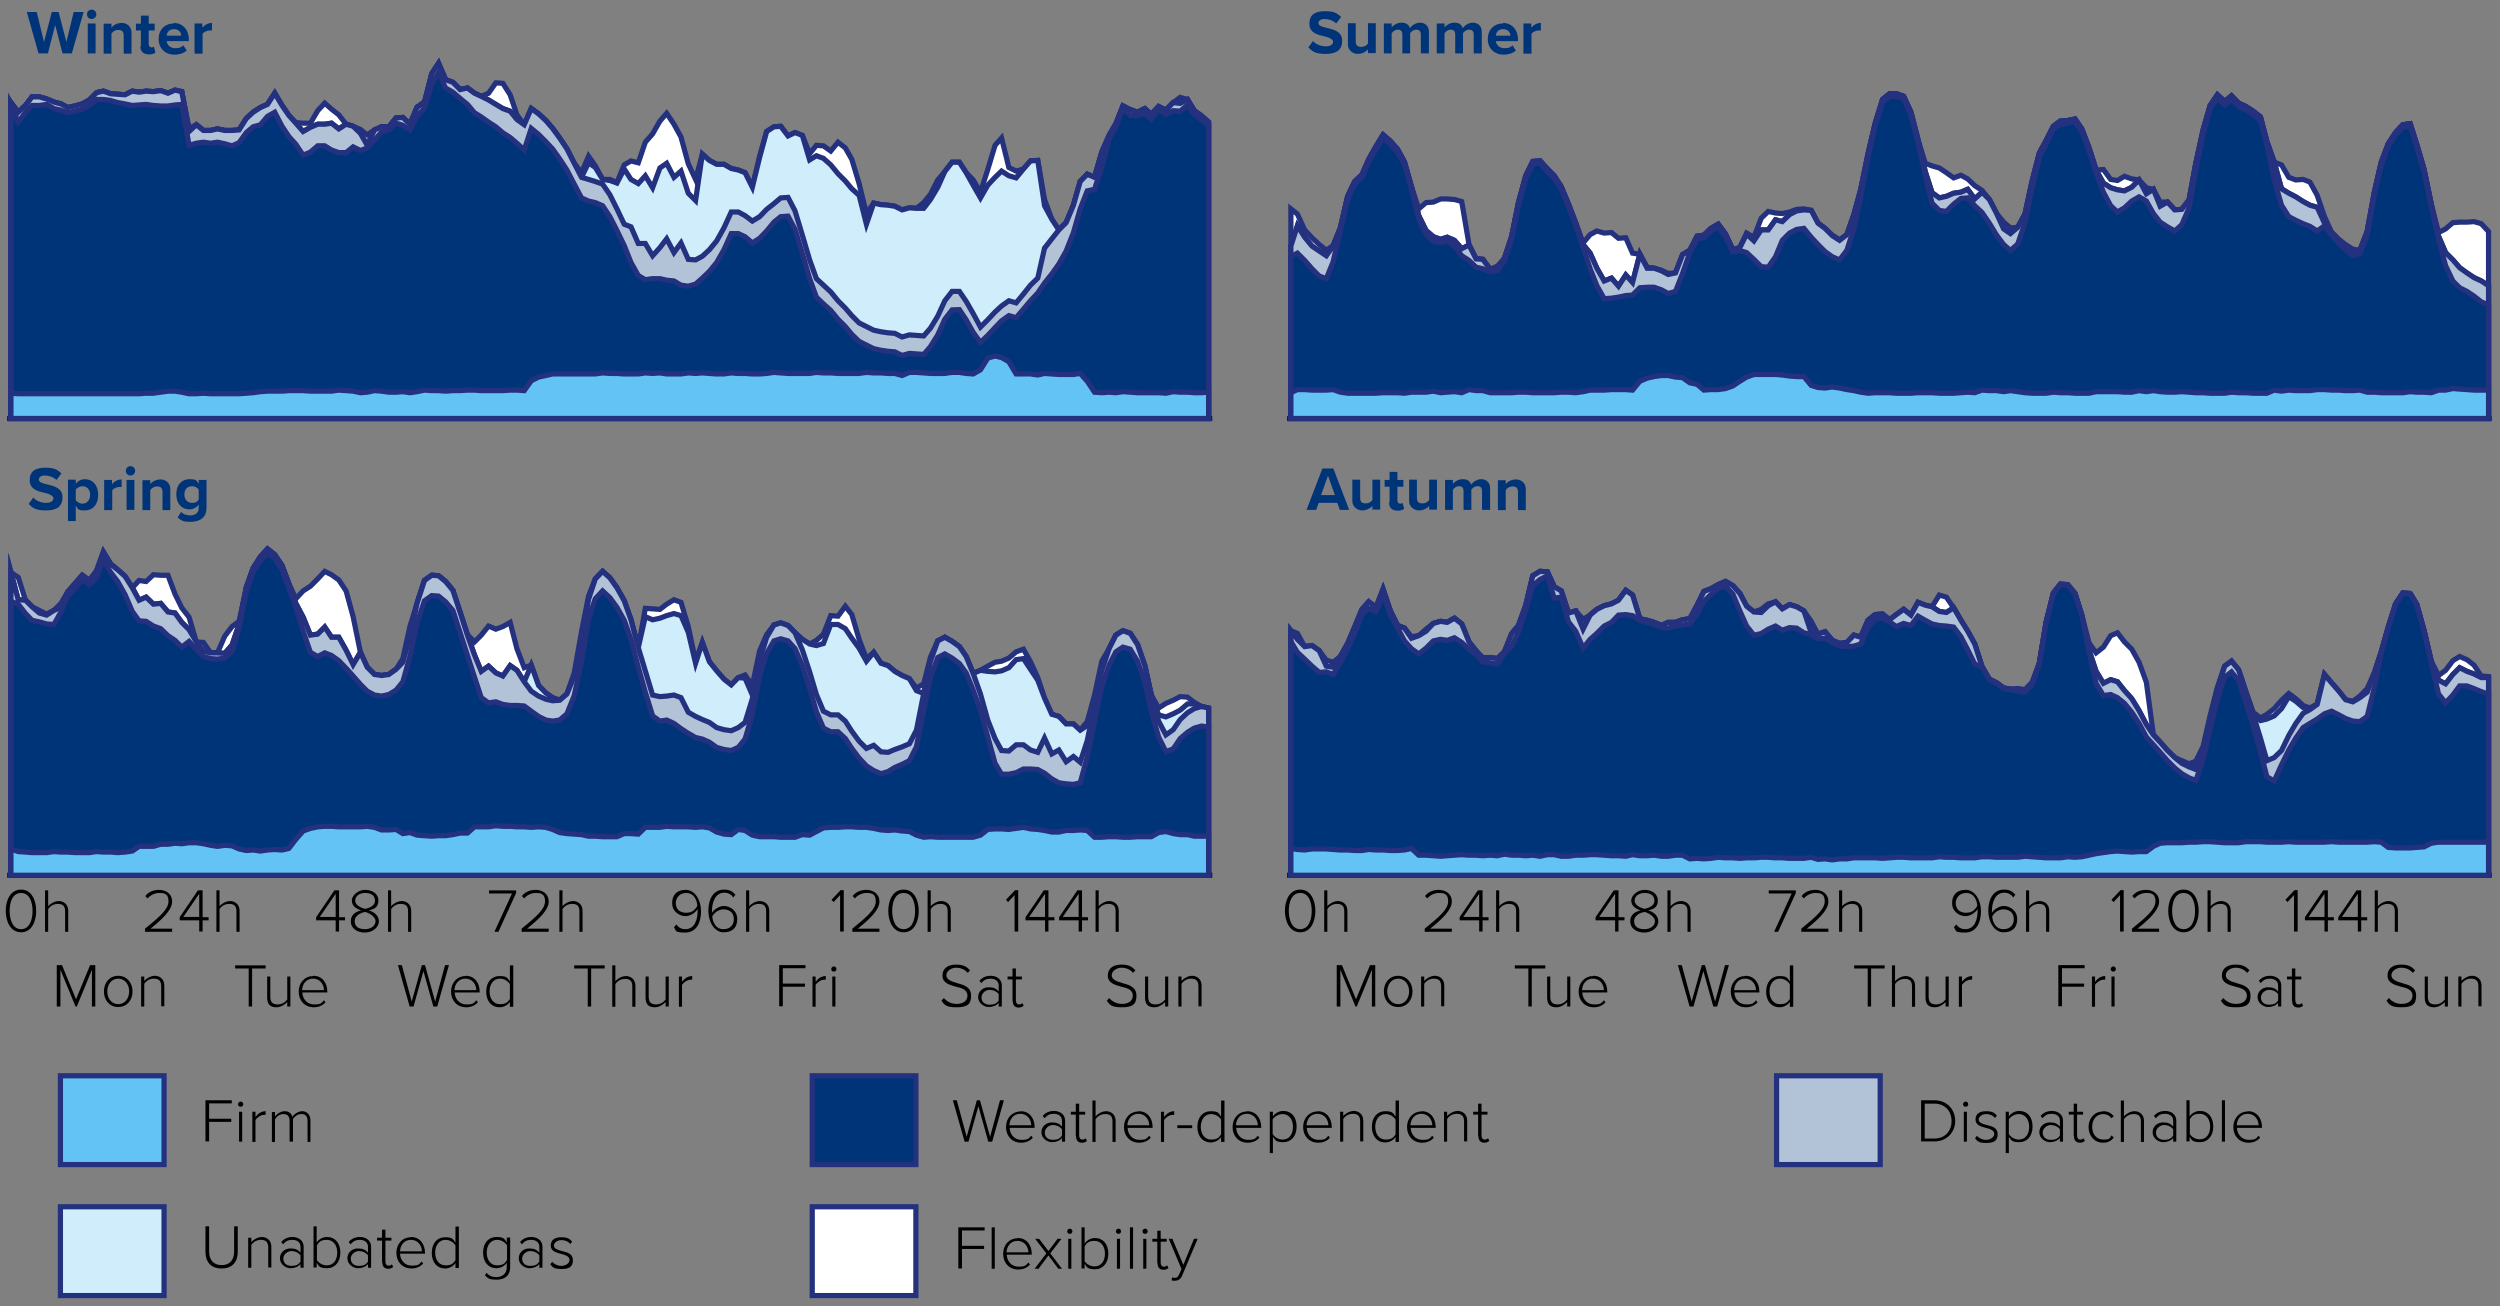 <?xml version="1.0" encoding="UTF-8"?>
<svg xmlns="http://www.w3.org/2000/svg" version="1.1" viewBox="0 0 960 501.5">
  <rect x="0" y="0" width="960" height="501.5" fill="#808080" stroke="none"/>
  <defs>
    <style>
      .cls-1, .cls-2 {
        fill: none;
      }

      .cls-3 {
        fill: #b2c2d7;
      }

      .cls-3, .cls-4, .cls-5, .cls-6, .cls-2, .cls-7 {
        stroke-miterlimit: 10;
        stroke-width: 2px;
      }

      .cls-3, .cls-4, .cls-5, .cls-6, .cls-7 {
        stroke: #23317f;
      }

      .cls-4 {
        fill: #62c3f4;
      }

      .cls-5, .cls-8 {
        fill: #003479;
      }

      .cls-9 {
        isolation: isolate;
      }

      .cls-6 {
        fill: #fff;
      }

      .cls-2 {
        stroke: #000;
      }

      .cls-7 {
        fill: #d0edfc;
      }
    </style>
  </defs>
  <!-- Generator: Adobe Illustrator 28.7.3, SVG Export Plug-In . SVG Version: 1.2.0 Build 164)  -->
  <g>
    <g id="Layer_1">
      <g id="Layer_1-2" data-name="Layer_1">
        <g>
          <line class="cls-2" x1="2.8" y1="160.7" x2="465.5" y2="160.7"/>
          <line class="cls-1" x1="2.8" y1="160.7" x2="2.8" y2="8.6"/>
          <g>
            <polygon class="cls-6" points="464.1 160.7 4.2 160.7 4.2 39.4 7 43.1 9.8 40.5 12.3 37.2 15.1 37.2 17.9 38 20.7 39.2 23.4 39.9 26 41.3 28.8 40.7 31.6 39.9 34.3 38.4 37.1 35.6 39.7 35 42.5 36 45.2 36.2 48 36.4 50.8 35 53.4 35.4 56.1 35 58.9 35.2 61.7 34.8 64.5 35.8 67.2 34.6 69.8 35.2 72.6 49.3 75.4 47.9 78.1 50.1 80.9 50.1 83.5 49.5 86.3 50.1 89.1 50.1 91.8 49.9 94.6 45.5 97.2 43.1 100 41.3 102.7 40.1 105.5 35.8 108.3 40.5 110.9 44.3 113.6 47.1 116.4 47.3 119.2 47.3 122 42.5 124.7 39.6 127.3 41.9 130.1 44.1 132.9 47.7 135.6 48.5 138.4 49.7 141 51.8 143.8 49.9 146.5 48.7 149.3 48.7 152.1 45.3 154.7 45.1 157.4 47.7 160.2 41.1 163 39 165.8 28.3 168.4 24.3 171.1 30.6 173.9 31.6 176.7 34.4 179.5 33.8 182.2 35.8 184.8 37 187.6 35.8 190.4 31.8 193.1 32 195.9 36.4 198.5 44.1 201.3 47.9 204 41.7 206.8 43.7 209.6 46.3 212.2 49.3 214.9 53 217.7 57.2 220.5 62.7 223.3 66.3 226 60 228.6 63.7 231.4 68.9 234.2 68.9 236.9 70.1 239.7 63.3 242.3 61.8 245.1 62.5 247.8 54.6 250.6 51.4 253.4 46.5 256 43.5 258.8 47.7 261.5 52.6 264.3 62.9 267.1 68.9 269.7 59.2 272.4 61.6 275.2 63.1 278 63.1 280.8 64.7 283.5 65.3 286.1 66.3 288.9 71.9 291.7 60 294.4 50.5 297.2 48.7 299.8 48.5 302.6 52.2 305.3 50.9 308.1 52 310.9 59 313.5 55.8 316.2 56 319 58 321.8 54.6 324.6 56.8 327.1 61.2 329.9 70.5 332.7 82 335.5 78 338.3 78.6 341 78.8 343.6 79.2 346.4 80.6 349.2 79.8 351.9 80 354.7 77.8 357.3 74.6 360.1 69.1 362.8 65.9 365.6 62.3 368.4 62.3 371 66.3 373.7 69.1 376.5 73.8 379.3 65.1 382.1 55.8 384.6 53 387.4 64.3 390.2 65.7 393 64.9 395.7 61.8 398.5 61.6 401.1 76.6 403.9 84.2 406.6 88.3 409.4 85.5 412.2 78.8 414.8 69.7 417.5 66.9 420.3 68.1 423.1 58.4 425.9 52 428.5 47.5 431.2 40.7 434 42.1 436.8 43.1 439.6 41.7 442.1 43.9 444.9 40.9 447.7 42.3 450.5 39.4 453.2 37.4 456 38.2 458.6 42.5 461.4 44.5 464.1 46.9 464.1 160.7"/>
            <polygon class="cls-7" points="464.1 160.7 4.2 160.7 4.2 39.4 7 43.1 9.8 40.5 12.3 37.2 15.1 37.2 17.9 38 20.7 39.2 23.4 39.9 26 41.3 28.8 40.7 31.6 39.9 34.3 38.4 37.1 35.6 39.7 35 42.5 36 45.2 36.2 48 36.4 50.8 35 53.4 35.4 56.1 35 58.9 35.2 61.7 34.8 64.5 35.8 67.2 34.6 69.8 35.2 72.6 50.5 75.4 47.9 78.1 50.1 80.9 50.1 83.5 49.5 86.3 50.1 89.1 50.1 91.8 49.9 94.6 45.5 97.2 43.1 100 41.3 102.7 40.1 105.5 35.8 108.3 40.5 110.9 44.3 113.6 47.3 116.4 50.5 119.2 48.9 122 47.7 124.7 47.7 127.3 47.3 130.1 49.5 132.9 47.7 135.6 48.5 138.4 51.2 141 55.8 143.8 49.9 146.5 48.7 149.3 48.7 152.1 45.3 154.7 45.1 157.4 47.7 160.2 41.1 163 39.6 165.8 28.3 168.4 24.3 171.1 30.6 173.9 31.6 176.7 34.4 179.5 33.8 182.2 35.8 184.8 37 187.6 38.4 190.4 40.1 193.1 41.7 195.9 42.7 198.5 45.9 201.3 47.9 204 41.7 206.8 43.7 209.6 46.3 212.2 49.3 214.9 53 217.7 57.2 220.5 62.7 223.3 68.1 226 62.5 228.6 64.3 231.4 68.9 234.2 69.3 236.9 70.3 239.7 64.9 242.3 68.9 245.1 70.5 247.8 67.5 250.6 72.1 253.4 64.5 256 62.7 258.8 68.1 261.5 65.7 264.3 74.2 267.1 77 269.7 59.2 272.4 61.6 275.2 63.1 278 63.1 280.8 64.7 283.5 65.3 286.1 66.3 288.9 71.9 291.7 60.4 294.4 50.5 297.2 48.7 299.8 48.5 302.6 52.2 305.3 50.9 308.1 52 310.9 61.4 313.5 59.8 316.2 60.8 319 63.3 321.8 66.7 324.6 69.5 327.1 72.5 329.9 75 332.7 86.1 335.5 78 338.3 78.6 341 78.8 343.6 79.2 346.4 80.6 349.2 79.8 351.9 80 354.7 80 357.3 76.6 360.1 71.9 362.8 65.9 365.6 62.3 368.4 62.3 371 66.3 373.7 71.1 376.5 76 379.3 71.1 382.1 68.1 384.6 65.7 387.4 67.5 390.2 68.3 393 64.9 395.7 61.8 398.5 61.6 401.1 79 403.9 84.2 406.6 88.3 409.4 85.5 412.2 78.8 414.8 69.7 417.5 66.9 420.3 68.1 423.1 58.4 425.9 52 428.5 47.5 431.2 40.7 434 42.1 436.8 43.1 439.6 41.7 442.1 43.9 444.9 40.9 447.7 42.3 450.5 39.4 453.2 39.7 456 38.2 458.6 42.5 461.4 44.5 464.1 46.9 464.1 160.7"/>
            <polygon class="cls-3" points="464.1 160.7 4.2 160.7 4.2 39.4 7 43.1 9.8 40.5 12.3 37.2 15.1 37.2 17.9 38 20.7 39.2 23.4 39.9 26 41.3 28.8 40.7 31.6 39.9 34.3 38.4 37.1 35.6 39.7 35 42.5 36 45.2 36.2 48 36.4 50.8 35 53.4 35.4 56.1 35 58.9 35.2 61.7 34.8 64.5 35.8 67.2 34.6 69.8 35.2 72.6 50.5 75.4 47.9 78.1 50.1 80.9 50.1 83.5 49.5 86.3 50.1 89.1 50.1 91.8 49.9 94.6 45.5 97.2 43.1 100 41.3 102.7 40.1 105.5 35.8 108.3 40.5 110.9 44.3 113.6 47.3 116.4 50.5 119.2 48.9 122 47.7 124.7 47.7 127.3 47.3 130.1 49.5 132.9 47.7 135.6 48.5 138.4 51.2 141 55.8 143.8 49.9 146.5 48.7 149.3 48.7 152.1 45.3 154.7 45.1 157.4 47.7 160.2 41.1 163 39.6 165.8 28.3 168.4 24.3 171.1 30.6 173.9 31.6 176.7 34.4 179.5 33.8 182.2 35.8 184.8 37 187.6 38.4 190.4 40.1 193.1 41.7 195.9 42.7 198.5 45.9 201.3 47.9 204 41.7 206.8 43.7 209.6 46.3 212.2 49.3 214.9 53 217.7 57.2 220.5 62.7 223.3 68.1 226 68.9 228.6 69.7 231.4 70.7 234.2 74.8 236.9 80.2 239.7 86.1 242.3 87.1 245.1 93.5 247.8 93.5 250.6 98.2 253.4 95.1 256 91.7 258.8 97 261.5 93.3 264.3 99.6 267.1 99.8 269.7 98.4 272.4 95.9 275.2 92.5 278 87.5 280.8 81.4 283.5 81.4 286.1 82.8 288.9 84.9 291.7 83.2 294.4 80.4 297.2 78.2 299.8 76 302.6 75.8 305.3 81 308.1 90.3 310.9 99.8 313.5 107 316.2 109.5 319 112.1 321.8 115.5 324.6 118.3 327.1 121.2 329.9 124 332.7 125.4 335.5 126.8 338.3 127.4 341 127.8 343.6 128 346.4 129.4 349.2 128.6 351.9 128.8 354.7 129 357.3 126 360.1 121.4 362.8 115.5 365.6 111.9 368.4 111.9 371 115.7 373.7 120.4 376.5 125.6 379.3 122.8 382.1 119.8 384.6 117.5 387.4 115.5 390.2 116.3 393 112.9 395.7 109.5 398.5 106.8 401.1 95.3 403.9 91.7 406.6 88.3 409.4 85.5 412.2 78.8 414.8 69.7 417.5 66.9 420.3 68.1 423.1 58.4 425.9 52 428.5 47.5 431.2 40.7 434 42.1 436.8 43.1 439.6 41.7 442.1 43.9 444.9 40.9 447.7 42.3 450.5 39.4 453.2 39.7 456 38.2 458.6 42.5 461.4 44.5 464.1 46.9 464.1 160.7"/>
            <polygon class="cls-5" points="464.1 160.7 4.2 160.7 4.2 40.3 7 46.9 9.8 43.1 12.3 40.5 15.1 40.5 17.9 40.1 20.7 41.7 23.4 42.3 26 43.3 28.8 42.7 31.6 41.9 34.3 40.5 37.1 38.2 39.7 38.2 42.5 38.6 45.2 39.4 48 39.9 50.8 40.5 53.4 40.3 56.1 40.1 58.9 40.5 61.7 40.7 64.5 40.7 67.2 40.3 69.8 40.1 72.6 55.8 75.4 55 78.1 54.6 80.9 55 83.5 54.6 86.3 55.2 89.1 56 91.8 54.8 94.6 50.9 97.2 48.7 100 47.9 102.7 44.7 105.5 43.1 108.3 48.5 110.9 52.4 113.6 55.4 116.4 59.6 119.2 58.4 122 56 124.7 56 127.3 57.6 130.1 58.6 132.9 58.6 135.6 56.4 138.4 57.8 141 56.8 143.8 53.8 146.5 50.7 149.3 49.9 152.1 47.3 154.7 48.1 157.4 49.9 160.2 44.5 163 41.5 165.8 32.2 168.4 27.9 171.1 33.8 173.9 35.4 176.7 37.8 179.5 40.1 182.2 43.3 184.8 44.9 187.6 46.9 190.4 48.7 193.1 51 195.9 52.8 198.5 55 201.3 57.6 204 49.3 206.8 51.6 209.6 54.4 212.2 57.2 214.9 61 217.7 65.3 220.5 70.7 223.3 76 226 77.2 228.6 77.8 231.4 79 234.2 83.2 236.9 88.5 239.7 94.3 242.3 100.8 245.1 105.8 247.8 107.4 250.6 107 253.4 107 256 107.6 258.8 107.9 261.5 109.5 264.3 109.9 267.1 109.1 269.7 106.8 272.4 104.2 275.2 100.8 278 95.9 280.8 89.7 283.5 89.7 286.1 90.9 288.9 93.3 291.7 91.5 294.4 88.7 297.2 85.3 299.8 83.2 302.6 83 305.3 88.1 308.1 97.4 310.9 107 313.5 114.1 316.2 116.7 319 119.2 321.8 122.6 324.6 125.4 327.1 128.4 329.9 131.1 332.7 132.5 335.5 133.9 338.3 134.5 341 134.9 343.6 135.1 346.4 136.5 349.2 135.7 351.9 135.9 354.7 136.1 357.3 133.1 360.1 128.6 362.8 122.6 365.6 119 368.4 118.9 371 122.8 373.7 127.6 376.5 131.5 379.3 128.8 382.1 125.8 384.6 123.2 387.4 121.2 390.2 122 393 118.7 395.7 115.5 398.5 112.5 401.1 108.7 403.9 105.2 406.6 101.4 409.4 96.4 412.2 89.3 414.8 80.2 417.5 73.3 420.3 72.7 423.1 64.1 425.9 53.4 428.5 48.5 431.2 41.7 434 44.3 436.8 44.5 439.6 43.5 442.1 45.7 444.9 41.9 447.7 43.9 450.5 42.5 453.2 42.7 456 40.3 458.6 43.9 461.4 46.1 464.1 48.1 464.1 160.7"/>
            <polygon class="cls-4" points="464.1 160.7 4.2 160.7 4.2 151 7 151.2 9.8 151.2 12.3 151.2 15.1 151.2 17.9 151.2 20.7 151.2 23.4 151.2 26 151.2 28.8 151.2 31.6 151.2 34.3 151.2 37.1 151.2 39.7 151.2 42.5 151.2 45.2 151.2 48 151.2 50.8 151.2 53.4 151.2 56.1 151 58.9 151 61.7 150.6 64.5 150.2 67.2 150.2 69.8 150.6 72.6 151.2 75.4 151.2 78.1 151 80.9 151.2 83.5 151.2 86.3 151.2 89.1 151.2 91.8 151.2 94.6 151 97.2 150.8 100 150.4 102.7 150.2 105.5 150.2 108.3 150.2 110.9 150 113.6 150 116.4 150 119.2 150.2 122 150.2 124.7 150.2 127.3 150.2 130.1 149.8 132.9 150 135.6 150.2 138.4 150.8 141 150.6 143.8 150 146.5 150.2 149.3 150.6 152.1 150.6 154.7 150.4 157.4 150.8 160.2 150.4 163 149.8 165.8 150 168.4 150 171.1 150.2 173.9 150 176.7 150 179.5 149.8 182.2 149.8 184.8 150 187.6 150 190.4 150 193.1 150 195.9 149.8 198.5 149.8 201.3 150 204 146.2 206.8 144.8 209.6 144.2 212.2 143.6 214.9 143.6 217.7 143.6 220.5 143.6 223.3 143.6 226 143.6 228.6 143.6 231.4 143.2 234.2 143.4 236.9 143.4 239.7 143.6 242.3 143.6 245.1 143.6 247.8 143.2 250.6 143.4 253.4 143.2 256 143.6 258.8 143.6 261.5 143.6 264.3 143.2 267.1 143.4 269.7 143.2 272.4 143.4 275.2 143.6 278 143.6 280.8 143.2 283.5 143.4 286.1 143.4 288.9 143.6 291.7 143.6 294.4 143.4 297.2 143 299.8 143.2 302.6 143.4 305.3 143.4 308.1 143.4 310.9 143.4 313.5 143 316.2 143.2 319 143.2 321.8 143.4 324.6 143.4 327.1 143.4 329.9 143.4 332.7 143 335.5 143.2 338.3 143.2 341 143.4 343.6 143.4 346.4 144.2 349.2 143 351.9 143 354.7 143.2 357.3 143.4 360.1 143.4 362.8 143.4 365.6 143 368.4 143 371 143.4 373.7 143.6 376.5 142 379.3 137.5 382.1 136.7 384.6 137.3 387.4 138.9 390.2 143.6 393 143.6 395.7 143.6 398.5 144 401.1 143.4 403.9 143.6 406.6 143.8 409.4 143.8 412.2 143.8 414.8 143.4 417.5 146.4 420.3 150.6 423.1 150.8 425.9 150.6 428.5 150.8 431.2 150.4 434 150.6 436.8 150.8 439.6 150.8 442.1 150.8 444.9 150.8 447.7 151 450.5 150.4 453.2 150.6 456 150.6 458.6 150.8 461.4 150.8 464.1 150.6 464.1 160.7"/>
          </g>
        </g>
        <rect class="cls-4" x="23.2" y="413.1" width="39.8" height="34.1"/>
        <g class="cls-9">
          <g class="cls-9">
            <path d="M78.9,438.4v-15.9h10.1v1.2h-8.7v5.9h8.5v1.2h-8.5v7.5h-1.4Z"/>
            <path d="M91.4,424c0-.5.5-1,1-1s1,.4,1,1-.4,1-1,1-1-.4-1-1ZM91.8,438.4v-11.5h1.2v11.5h-1.2Z"/>
            <path d="M96.9,438.4v-11.5h1.2v2c1-1.3,2.3-2.2,3.9-2.2v1.4c-.2,0-.4,0-.6,0-1.2,0-2.7,1-3.3,2v8.4h-1.2Z"/>
            <path d="M118.1,438.4v-8c0-1.6-.7-2.6-2.3-2.6s-2.6.9-3.3,1.9v8.7h-1.3v-8c0-1.6-.7-2.6-2.3-2.6s-2.6.9-3.3,2v8.7h-1.2v-11.5h1.2v1.7c.5-.7,2-2,3.7-2s2.7,1,3,2.2c.6-1.1,2.2-2.2,3.8-2.2s3.1,1.2,3.1,3.5v8.3h-1.2Z"/>
          </g>
        </g>
        <g class="cls-9">
          <g class="cls-9">
            <path class="cls-8" d="M24,20.5l-2.8-10.9-2.8,10.9h-3.6l-4.5-15.9h3.8l2.8,11.5,3-11.5h2.6l3,11.5,2.8-11.5h3.8l-4.5,15.9h-3.6Z"/>
            <path class="cls-8" d="M33.4,5.5c0-1,.8-1.8,1.8-1.8s1.8.8,1.8,1.8-.8,1.8-1.8,1.8-1.8-.8-1.8-1.8ZM33.7,20.5v-11.5h3v11.5h-3Z"/>
            <path class="cls-8" d="M47.5,20.5v-6.9c0-1.6-.8-2.1-2.1-2.1s-2.1.7-2.6,1.4v7.7h-3v-11.5h3v1.5c.7-.9,2.1-1.8,4-1.8s3.7,1.4,3.7,3.7v8.1h-3Z"/>
            <path class="cls-8" d="M54.1,17.7v-6h-1.9v-2.6h1.9v-3.1h3v3.1h2.3v2.6h-2.3v5.2c0,.7.4,1.3,1,1.3s.9-.2,1-.3l.6,2.3c-.5.4-1.3.7-2.5.7-2.1,0-3.3-1.1-3.3-3.1Z"/>
            <path class="cls-8" d="M66.7,8.8c3.4,0,5.8,2.6,5.8,6.3v.7h-8.5c.2,1.5,1.4,2.7,3.3,2.7s2.3-.4,3.1-1.1l1.3,2c-1.2,1.1-2.9,1.6-4.7,1.6-3.5,0-6.1-2.4-6.1-6s2.4-6,5.9-6ZM63.9,13.7h5.7c0-1.1-.8-2.5-2.8-2.5s-2.7,1.4-2.8,2.5Z"/>
            <path class="cls-8" d="M74.7,20.5v-11.5h3v1.6c.8-1,2.2-1.8,3.7-1.8v2.9c-.2,0-.5,0-.8,0-1,0-2.3.5-2.8,1.3v7.6h-3Z"/>
          </g>
        </g>
        <g>
          <line class="cls-2" x1="2.8" y1="336.1" x2="465.5" y2="336.1"/>
          <line class="cls-1" x1="2.8" y1="336.1" x2="2.8" y2="183.9"/>
          <g>
            <polygon class="cls-6" points="464.1 336.1 4.2 336.1 4.2 219.8 7 221.7 9.8 230.5 12.3 233 15.1 234.4 17.9 235.8 20.7 234.4 23.4 231.7 26 227.3 28.8 224.1 31.6 220.9 34.3 222.9 37.1 219.2 39.7 212 42.5 216.6 45.2 218.8 48 221.3 50.8 225.7 53.4 222.9 56.1 223.3 58.9 220.7 61.7 220.9 64.5 220.9 67.2 228.1 69.8 233.4 72.6 237 75.4 246.5 78.1 246.7 80.9 250.7 83.5 250.7 86.3 244.3 89.1 240.6 91.8 238.6 94.6 225.5 97.2 218.2 100 213.8 102.7 210.8 105.5 213 108.3 217.2 110.9 224.1 113.6 229.9 116.4 226.9 119.2 225.1 122 222.3 124.7 219.4 127.3 220.7 130.1 222.7 132.9 226.9 135.6 236.8 138.4 250.5 141 256.2 143.8 259 146.5 259.4 149.3 259 152.1 257 154.7 252.9 157.4 240.6 160.2 231.5 163 222.9 165.8 220.9 168.4 221.1 171.1 223.3 173.9 226.7 176.7 235.2 179.5 243.7 182.2 246.5 184.8 243.9 187.6 240.4 190.4 241.6 193.1 240.6 195.9 239 198.5 249.1 201.3 256.4 204 255.4 206.8 263.2 209.6 266.1 212.2 267.9 214.9 268.9 217.7 266.5 220.5 258.4 223.3 242.6 226 228.9 228.6 222.3 231.4 219.4 234.2 221.9 236.9 225.7 239.7 230.7 242.3 238 245.1 248.7 247.8 233.6 250.6 233.8 253.4 234 256 232 258.8 230.3 261.5 231.3 264.3 240.6 267.1 253.9 269.7 246.7 272.4 254.1 275.2 257.6 278 260.8 280.8 263 283.5 260.2 286.1 259.2 288.9 263.2 291.7 249.9 294.4 243.7 297.2 240 299.8 239.2 302.6 240.2 305.3 243 308.1 245.5 310.9 247.3 313.5 245.9 316.2 243.5 319 236.4 321.8 236.6 324.6 232.8 327.1 236 329.9 245.5 332.7 252.9 335.5 250.5 338.3 254.7 341 255.6 343.6 257.8 346.4 259.4 349.2 260.6 351.9 264.2 354.7 262.6 357.3 252.3 360.1 246.1 362.8 244.7 365.6 246.3 368.4 248.3 371 252.1 373.7 258.6 376.5 257.4 379.3 255.8 382.1 254.3 384.6 253.9 387.4 252.7 390.2 250.3 393 249.3 395.7 254.1 398.5 260.2 401.1 268.1 403.9 274.3 406.6 275.1 409.4 278 412.2 278 414.8 280.4 417.5 277.1 420.3 266.9 423.1 253.9 425.9 249.1 428.5 243.9 431.2 242.2 434 243.2 436.8 247.5 439.6 255.6 442.1 266.9 444.9 271.9 447.7 270.1 450.5 268.9 453.2 267.5 456 267.7 458.6 269.7 461.4 271.3 464.1 271.9 464.1 336.1"/>
            <polygon class="cls-7" points="464.1 336.1 4.2 336.1 4.2 219.8 7 230.3 9.8 230.5 12.3 233 15.1 235.4 17.9 236.2 20.7 234.4 23.4 233.2 26 227.3 28.8 224.1 31.6 220.9 34.3 222.9 37.1 219.2 39.7 212 42.5 216.6 45.2 218.8 48 221.3 50.8 225.7 53.4 230.5 56.1 229.3 58.9 232 61.7 231.7 64.5 235 67.2 235.4 69.8 239 72.6 241.8 75.4 246.5 78.1 250.1 80.9 250.7 83.5 250.7 86.3 250.9 89.1 247.7 91.8 239.8 94.6 225.5 97.2 218.2 100 213.8 102.7 210.8 105.5 213 108.3 217.2 110.9 224.1 113.6 231.7 116.4 237 119.2 243.9 122 243.5 124.7 240.8 127.3 244.7 130.1 244.7 132.9 249.7 135.6 255.2 138.4 250.5 141 256.2 143.8 259 146.5 259.4 149.3 259 152.1 257 154.7 254.3 157.4 244.5 160.2 231.5 163 222.9 165.8 220.9 168.4 221.1 171.1 223.3 173.9 226.7 176.7 235.2 179.5 243.9 182.2 251.5 184.8 257.8 187.6 255.8 190.4 258.4 193.1 259.6 195.9 255.6 198.5 257.4 201.3 261.8 204 255.4 206.8 263.2 209.6 266.1 212.2 267.9 214.9 268.9 217.7 266.5 220.5 259.6 223.3 246.5 226 230.1 228.6 222.3 231.4 219.4 234.2 221.9 236.9 225.7 239.7 230.7 242.3 238 245.1 248.7 247.8 236.8 250.6 238 253.4 237.4 256 236.4 258.8 235.6 261.5 236.4 264.3 242.8 267.1 254.7 269.7 246.7 272.4 254.1 275.2 257.6 278 260.8 280.8 263 283.5 260.2 286.1 260.4 288.9 266.9 291.7 253.5 294.4 244.7 297.2 240 299.8 239.2 302.6 240.2 305.3 243 308.1 245.5 310.9 247.3 313.5 247.9 316.2 247.1 319 239.8 321.8 239.8 324.6 241.4 327.1 245.1 329.9 248.9 332.7 253.9 335.5 250.5 338.3 254.7 341 255.6 343.6 257.8 346.4 259.4 349.2 260.6 351.9 265.2 354.7 266.3 357.3 253.9 360.1 246.1 362.8 244.7 365.6 246.3 368.4 248.3 371 252.1 373.7 258.6 376.5 257.4 379.3 257.8 382.1 258 384.6 257.6 387.4 256.4 390.2 253.3 393 252.9 395.7 257 398.5 261.2 401.1 268.1 403.9 274.3 406.6 275.1 409.4 278 412.2 278 414.8 280.4 417.5 278.6 420.3 270.7 423.1 257.4 425.9 249.1 428.5 243.9 431.2 242.2 434 243.2 436.8 247.5 439.6 255.6 442.1 266.9 444.9 274.5 447.7 275.3 450.5 274.1 453.2 272.7 456 270.3 458.6 270.3 461.4 271.3 464.1 271.9 464.1 336.1"/>
            <polygon class="cls-3" points="464.1 336.1 4.2 336.1 4.2 219.8 7 230.3 9.8 230.5 12.3 233 15.1 235.4 17.9 236.2 20.7 234.4 23.4 233.2 26 227.3 28.8 224.1 31.6 220.9 34.3 222.9 37.1 219.2 39.7 212 42.5 216.6 45.2 218.8 48 221.3 50.8 225.7 53.4 230.5 56.1 229.3 58.9 232 61.7 231.7 64.5 235 67.2 235.4 69.8 239 72.6 241.8 75.4 246.5 78.1 250.1 80.9 250.7 83.5 250.7 86.3 250.9 89.1 247.7 91.8 239.8 94.6 225.5 97.2 218.2 100 213.8 102.7 210.8 105.5 213 108.3 217.2 110.9 224.1 113.6 231.7 116.4 237 119.2 243.9 122 243.5 124.7 240.8 127.3 244.7 130.1 244.7 132.9 249.7 135.6 255.2 138.4 250.5 141 256.2 143.8 259 146.5 259.4 149.3 259 152.1 257 154.7 254.3 157.4 244.5 160.2 231.5 163 222.9 165.8 220.9 168.4 221.1 171.1 223.3 173.9 226.7 176.7 235.2 179.5 243.9 182.2 251.5 184.8 257.8 187.6 255.8 190.4 258.4 193.1 259.6 195.9 255.6 198.5 257.4 201.3 261.8 204 265.4 206.8 267.3 209.6 268.5 212.2 269.1 214.9 268.9 217.7 266.5 220.5 259.6 223.3 246.5 226 230.1 228.6 222.3 231.4 219.4 234.2 221.9 236.9 225.7 239.7 230.7 242.3 238 245.1 248.7 247.8 257.6 250.6 266.9 253.4 267.5 256 267.3 258.8 266.9 261.5 267.9 264.3 273.5 267.1 275.1 269.7 276.3 272.4 277.4 275.2 279.4 278 280.2 280.8 280.6 283.5 279.4 286.1 277.4 288.9 268.3 291.7 253.5 294.4 244.7 297.2 240 299.8 239.2 302.6 240.2 305.3 243 308.1 249.5 310.9 258 313.5 266.7 316.2 273.1 319 274.5 321.8 274.5 324.6 276.9 327.1 280.8 329.9 284.6 332.7 287.4 335.5 286.2 338.3 288.7 341 288.9 343.6 287.8 346.4 286.8 349.2 285.6 351.9 280.4 354.7 266.3 357.3 253.9 360.1 246.1 362.8 244.7 365.6 246.3 368.4 248.3 371 252.1 373.7 258.6 376.5 266.5 379.3 276.5 382.1 283.6 384.6 288.2 387.4 288.4 390.2 286 393 286 395.7 288 398.5 288.9 401.1 283.4 403.9 289.5 406.6 288 409.4 292.5 412.2 290.5 414.8 292.7 417.5 284.4 420.3 270.7 423.1 257.4 425.9 249.1 428.5 243.9 431.2 242.2 434 243.2 436.8 247.5 439.6 255.6 442.1 266.9 444.9 276.9 447.7 282.2 450.5 280.2 453.2 276.3 456 273.7 458.6 272.1 461.4 271.3 464.1 271.9 464.1 336.1"/>
            <polygon class="cls-5" points="464.1 336.1 4.2 336.1 4.2 230.9 7 232 9.8 235.6 12.3 238.2 15.1 238.8 17.9 239.6 20.7 239.8 23.4 235 26 228.7 28.8 226.1 31.6 222.3 34.3 224.5 37.1 221.7 39.7 215 42.5 219.8 45.2 223.3 48 228.3 50.8 234.8 53.4 238.4 56.1 238.6 58.9 240.4 61.7 241.4 64.5 244.1 67.2 245.9 69.8 248.5 72.6 246.3 75.4 249.3 78.1 252.1 80.9 252.9 83.5 253.1 86.3 252.7 89.1 250.1 91.8 241.2 94.6 227.1 97.2 219.6 100 215.4 102.7 212.4 105.5 214.4 108.3 218.8 110.9 225.7 113.6 233.2 116.4 242.4 119.2 250.5 122 252.1 124.7 250.7 127.3 251.7 130.1 253.7 132.9 256.6 135.6 259.6 138.4 262.8 141 265.4 143.8 266.9 146.5 267.3 149.3 266.7 152.1 265 154.7 261.8 157.4 252.1 160.2 239.2 163 230.7 165.8 228.7 168.4 228.9 171.1 231.1 173.9 234.4 176.7 243 179.5 251.7 182.2 260 184.8 267.9 187.6 269.9 190.4 269.5 193.1 270.5 195.9 270.9 198.5 270.9 201.3 271.1 204 273.1 206.8 275.1 209.6 276.5 212.2 276.9 214.9 276.5 217.7 274.1 220.5 267.1 223.3 254.1 226 237.6 228.6 229.9 231.4 226.9 234.2 229.5 236.9 233.2 239.7 238.2 242.3 245.5 245.1 256.2 247.8 265.8 250.6 274.9 253.4 276.9 256 276.5 258.8 277.8 261.5 279.8 264.3 281.6 267.1 283.2 269.7 283.8 272.4 285 275.2 287 278 287.8 280.8 288.2 283.5 287 286.1 283.8 288.9 274.3 291.7 259.4 294.4 250.9 297.2 246.1 299.8 245.3 302.6 246.1 305.3 249.1 308.1 255.6 310.9 264.4 313.5 273.3 316.2 279.6 319 281 321.8 281 324.6 283.6 327.1 287.4 329.9 291.1 332.7 294.1 335.5 295.9 338.3 297.1 341 296.3 343.6 294.7 346.4 293.5 349.2 292.1 351.9 286.8 354.7 272.7 357.3 260.2 360.1 252.5 362.8 251.1 365.6 252.7 368.4 254.8 371 258.4 373.7 265 376.5 272.9 379.3 283 382.1 293.1 384.6 297.3 387.4 297.3 390.2 296.7 393 295.3 395.7 295.3 398.5 295.5 401.1 296.9 403.9 299.1 406.6 300.6 409.4 301 412.2 301.2 414.8 300.6 417.5 290.7 420.3 276.9 423.1 263.6 425.9 255.4 428.5 250.3 431.2 248.5 434 249.3 436.8 253.9 439.6 261.8 442.1 273.3 444.9 283 447.7 288.6 450.5 287.6 453.2 283.6 456 281.2 458.6 279.6 461.4 278.8 464.1 279.2 464.1 336.1"/>
            <polygon class="cls-4" points="464.1 336.1 4.2 336.1 4.2 326 7 327 9.8 327.2 12.3 327.4 15.1 327.4 17.9 327.4 20.7 327 23.4 327.2 26 327.2 28.8 327.4 31.6 327.4 34.3 327.4 37.1 327 39.7 327.2 42.5 327.2 45.2 327.4 48 327.2 50.8 326.8 53.4 325 56.1 325 58.9 325 61.7 324.2 64.5 324.2 67.2 323.8 69.8 324 72.6 323.6 75.4 323.6 78.1 324 80.9 324.6 83.5 325 86.3 324.6 89.1 324.8 91.8 326 94.6 326.6 97.2 326.4 100 326.8 102.7 326.4 105.5 326.2 108.3 326.4 110.9 325.8 113.6 322.3 116.4 319.1 119.2 318.1 122 317.5 124.7 317.3 127.3 317.3 130.1 317.5 132.9 317.5 135.6 317.5 138.4 317.5 141 317.3 143.8 317.7 146.5 318.7 149.3 318.7 152.1 318.5 154.7 320.1 157.4 319.7 160.2 320.7 163 320.9 165.8 321.1 168.4 320.9 171.1 320.9 173.9 320.5 176.7 319.9 179.5 319.9 182.2 317.5 184.8 317.5 187.6 317.5 190.4 317.1 193.1 317.3 195.9 317.3 198.5 317.5 201.3 317.5 204 317.7 206.8 317.5 209.6 317.7 212.2 318.5 214.9 319.7 217.7 320.1 220.5 320.3 223.3 320.5 226 321.1 228.6 321.1 231.4 321.3 234.2 321.3 236.9 321.3 239.7 320.1 242.3 320.1 245.1 320.3 247.8 317.7 250.6 317.7 253.4 317.7 256 317.3 258.8 317.5 261.5 317.5 264.3 317.5 267.1 317.7 269.7 317.5 272.4 317.9 275.2 319.5 278 320.3 280.8 320.5 283.5 318.5 286.1 318.9 288.9 320.7 291.7 321.3 294.4 321.3 297.2 321.3 299.8 321.5 302.6 321.5 305.3 321.5 308.1 320.5 310.9 320.7 313.5 319.3 316.2 317.9 319 317.7 321.8 317.7 324.6 317.5 327.1 317.5 329.9 317.7 332.7 317.7 335.5 318.1 338.3 318.7 341 318.9 343.6 318.7 346.4 319.1 349.2 319.3 351.9 320.7 354.7 321.5 357.3 321.3 360.1 321.5 362.8 321.5 365.6 321.5 368.4 321.5 371 321.5 373.7 321.5 376.5 320.7 379.3 318.5 382.1 318.3 384.6 318.3 387.4 318.5 390.2 318.1 393 317.7 395.7 318.3 398.5 318.5 401.1 318.9 403.9 319.5 406.6 319.5 409.4 318.9 412.2 318.9 414.8 318.7 417.5 318.9 420.3 321.5 423.1 321.5 425.9 321.3 428.5 321.3 431.2 321.5 434 321.5 436.8 321.3 439.6 321.3 442.1 321.3 444.9 319.7 447.7 319.3 450.5 320.1 453.2 320.5 456 320.5 458.6 321.1 461.4 321.1 464.1 321.1 464.1 336.1"/>
          </g>
        </g>
        <g class="cls-9">
          <g class="cls-9">
            <path class="cls-8" d="M12.7,191c1.1,1.2,2.9,2.1,5,2.1s2.8-.9,2.8-1.8-1.4-1.6-3.2-2c-2.6-.6-5.9-1.3-5.9-4.9s2.3-4.8,6-4.8,4.6.8,6.2,2.2l-1.9,2.5c-1.3-1.2-3-1.7-4.5-1.7s-2.3.7-2.3,1.6,1.3,1.4,3.2,1.8c2.6.6,5.9,1.4,5.9,4.9s-2.1,5.1-6.3,5.1-5.2-1-6.7-2.5l1.9-2.6Z"/>
            <path class="cls-8" d="M29.1,200.1h-3v-15.9h3v1.5c.9-1.1,2.1-1.7,3.5-1.7,2.9,0,5.1,2.2,5.1,6s-2.1,6-5.1,6-2.6-.6-3.5-1.8v5.8ZM31.7,186.7c-1,0-2.1.6-2.6,1.3v4.1c.5.7,1.6,1.3,2.6,1.3,1.7,0,2.9-1.4,2.9-3.4s-1.2-3.3-2.9-3.3Z"/>
            <path class="cls-8" d="M40,195.8v-11.5h3v1.6c.8-1,2.2-1.8,3.7-1.8v2.9c-.2,0-.5,0-.8,0-1,0-2.3.5-2.8,1.3v7.6h-3Z"/>
            <path class="cls-8" d="M48.3,180.8c0-1,.8-1.8,1.8-1.8s1.8.8,1.8,1.8-.8,1.8-1.8,1.8-1.8-.8-1.8-1.8ZM48.6,195.8v-11.5h3v11.5h-3Z"/>
            <path class="cls-8" d="M62.4,195.8v-6.9c0-1.6-.8-2.1-2.1-2.1s-2.1.7-2.6,1.4v7.7h-3v-11.5h3v1.5c.7-.9,2.1-1.8,4-1.8s3.7,1.4,3.7,3.7v8.1h-3Z"/>
            <path class="cls-8" d="M69.5,196.5c.9,1,2.1,1.4,3.6,1.4s3.2-.6,3.2-2.9v-1.2c-.9,1.1-2.1,1.8-3.5,1.8-2.9,0-5.1-2-5.1-5.8s2.2-5.8,5.1-5.8,2.6.6,3.5,1.8v-1.5h3v10.7c0,4.4-3.4,5.4-6.2,5.4s-3.5-.5-4.9-1.7l1.4-2.2ZM76.3,188c-.5-.8-1.6-1.3-2.6-1.3-1.7,0-2.9,1.2-2.9,3.2s1.2,3.2,2.9,3.2,2.1-.6,2.6-1.3v-3.7Z"/>
          </g>
        </g>
        <rect class="cls-7" x="23.2" y="463.4" width="39.8" height="34.1"/>
        <g class="cls-9">
          <g class="cls-9">
            <path d="M78.9,470.9h1.4v9.7c0,3.2,1.7,5.2,4.8,5.2s4.8-1.9,4.8-5.2v-9.7h1.4v9.8c0,3.9-2.1,6.4-6.2,6.4s-6.2-2.5-6.2-6.4v-9.8Z"/>
            <path d="M103,486.8v-7.8c0-2.2-1.1-2.9-2.8-2.9s-3,.9-3.7,2v8.7h-1.2v-11.5h1.2v1.7c.8-1,2.5-2,4.1-2s3.6,1.1,3.6,3.7v8h-1.2Z"/>
            <path d="M115.4,486.8v-1.4c-1,1.1-2.3,1.6-3.9,1.6s-4-1.4-4-3.8,2-3.8,4-3.8,2.9.5,3.9,1.6v-2.3c0-1.7-1.4-2.6-3.1-2.6s-2.5.5-3.6,1.7l-.7-.9c1.2-1.3,2.5-1.9,4.4-1.9s4.2,1.1,4.2,3.7v8.1h-1.2ZM115.4,482c-.8-1-2.1-1.6-3.5-1.6s-3.1,1.2-3.1,2.9,1.2,2.8,3.1,2.8,2.7-.5,3.5-1.6v-2.5Z"/>
            <path d="M120.4,486.8v-15.9h1.2v6.2c.9-1.3,2.4-2.1,4-2.1,3.1,0,5.1,2.4,5.1,6s-2.1,6-5.1,6-3.2-.9-4-2.1v1.8h-1.2ZM121.7,483.9c.7,1.1,2.2,2,3.8,2,2.6,0,4-2.1,4-4.9s-1.5-4.9-4-4.9-3.1,1-3.8,2.1v5.7Z"/>
            <path d="M141.3,486.8v-1.4c-1,1.1-2.3,1.6-3.9,1.6s-4-1.4-4-3.8,2-3.8,4-3.8,2.9.5,3.9,1.6v-2.3c0-1.7-1.4-2.6-3.1-2.6s-2.5.5-3.6,1.7l-.7-.9c1.2-1.3,2.5-1.9,4.4-1.9s4.2,1.1,4.2,3.7v8.1h-1.2ZM141.3,482c-.8-1-2.1-1.6-3.5-1.6s-3.1,1.2-3.1,2.9,1.2,2.8,3.1,2.8,2.7-.5,3.5-1.6v-2.5Z"/>
            <path d="M146.7,484.6v-8.2h-1.9v-1.1h1.9v-3.1h1.3v3.1h2.3v1.1h-2.3v8c0,.9.4,1.6,1.2,1.6s1-.3,1.3-.5l.5,1c-.5.4-1,.7-1.9.7-1.5,0-2.3-.9-2.3-2.5Z"/>
            <path d="M157.8,475c3.5,0,5.4,2.8,5.4,6.1v.3h-9.6c.1,2.5,1.8,4.6,4.5,4.6s2.8-.5,3.8-1.6l.6.8c-1.1,1.2-2.6,1.9-4.5,1.9-3.4,0-5.8-2.5-5.8-6s2.4-6,5.5-6ZM153.7,480.5h8.3c0-1.9-1.3-4.4-4.2-4.4s-4.1,2.4-4.2,4.4Z"/>
            <path d="M174.9,486.8v-1.8c-.8,1.2-2.3,2.1-4,2.1-3,0-5.1-2.3-5.1-6s2.1-6,5.1-6,3.1.8,4,2.1v-6.2h1.3v15.9h-1.3ZM174.9,478.2c-.7-1.1-2.2-2.1-3.8-2.1-2.5,0-4,2.1-4,4.9s1.5,4.9,4,4.9,3.1-1,3.8-2v-5.7Z"/>
            <path d="M186.9,488.8c1,1.2,2.1,1.6,3.8,1.6s3.9-1,3.9-3.7v-1.8c-.8,1.2-2.3,2.1-4,2.1-3,0-5.1-2.3-5.1-6s2.1-6,5.1-6,3.1.8,4,2.1v-1.9h1.3v11.4c0,3.5-2.4,4.8-5.2,4.8s-3.2-.4-4.5-1.7l.7-1ZM194.7,478.2c-.7-1.1-2.2-2.1-3.8-2.1-2.5,0-4,2.1-4,4.9s1.5,4.9,4,4.9,3.1-1,3.8-2.1v-5.6Z"/>
            <path d="M207.1,486.8v-1.4c-1,1.1-2.3,1.6-3.9,1.6s-4-1.4-4-3.8,2-3.8,4-3.8,2.9.5,3.9,1.6v-2.3c0-1.7-1.4-2.6-3.1-2.6s-2.5.5-3.6,1.7l-.7-.9c1.2-1.3,2.5-1.9,4.4-1.9s4.2,1.1,4.2,3.7v8.1h-1.2ZM207.1,482c-.8-1-2.1-1.6-3.5-1.6s-3.1,1.2-3.1,2.9,1.2,2.8,3.1,2.8,2.7-.5,3.5-1.6v-2.5Z"/>
            <path d="M211.9,484.4c.7.9,2.1,1.7,3.7,1.7s3.1-1,3.1-2.3-1.6-1.9-3.2-2.3c-1.9-.5-4-1-4-3.2s1.5-3.2,4.1-3.2,3.3.8,4.1,1.7l-.7.9c-.7-.9-1.9-1.5-3.4-1.5s-2.9.9-2.9,2.1,1.5,1.7,3.1,2.1c2,.5,4.2,1,4.2,3.5s-1.4,3.4-4.3,3.4-3.3-.5-4.4-1.8l.7-.9Z"/>
          </g>
        </g>
        <rect class="cls-5" x="311.9" y="413.1" width="39.8" height="34.1"/>
        <g class="cls-9">
          <g class="cls-9">
            <path d="M379.5,438.4l-3.8-13.6-3.8,13.6h-1.5l-4.5-15.9h1.5l3.8,14,3.9-14h1.2l3.9,14,3.8-14h1.5l-4.5,15.9h-1.5Z"/>
            <path d="M391.9,426.7c3.5,0,5.4,2.8,5.4,6.1v.3h-9.6c.1,2.5,1.8,4.6,4.5,4.6s2.8-.5,3.8-1.6l.6.8c-1.1,1.2-2.6,1.9-4.5,1.9-3.4,0-5.8-2.5-5.8-6s2.4-6,5.5-6ZM387.7,432.1h8.3c0-1.9-1.3-4.4-4.2-4.4s-4.1,2.4-4.2,4.4Z"/>
            <path d="M407.8,438.4v-1.4c-1,1.1-2.3,1.6-3.9,1.6s-4-1.4-4-3.8,2-3.8,4-3.8,2.9.5,3.9,1.6v-2.3c0-1.7-1.4-2.6-3.1-2.6s-2.5.5-3.6,1.7l-.7-.9c1.2-1.3,2.5-1.9,4.4-1.9s4.2,1.1,4.2,3.7v8.1h-1.2ZM407.8,433.6c-.8-1-2.1-1.6-3.5-1.6s-3.1,1.2-3.1,2.9,1.2,2.8,3.1,2.8,2.7-.5,3.5-1.6v-2.5Z"/>
            <path d="M413.1,436.2v-8.2h-1.9v-1.1h1.9v-3.1h1.3v3.1h2.3v1.1h-2.3v8c0,.9.4,1.6,1.2,1.6s1-.3,1.3-.5l.5,1c-.5.4-1,.7-1.9.7-1.5,0-2.3-.9-2.3-2.5Z"/>
            <path d="M427.2,438.4v-7.8c0-2.2-1.1-2.8-2.8-2.8s-3,.9-3.7,2v8.7h-1.2v-15.9h1.2v6.1c.8-1,2.5-2,4.1-2s3.6,1.1,3.6,3.7v8.1h-1.2Z"/>
            <path d="M437.2,426.7c3.5,0,5.4,2.8,5.4,6.1v.3h-9.6c.1,2.5,1.8,4.6,4.5,4.6s2.8-.5,3.8-1.6l.6.8c-1.1,1.2-2.6,1.9-4.5,1.9-3.4,0-5.8-2.5-5.8-6s2.4-6,5.5-6ZM433,432.1h8.3c0-1.9-1.3-4.4-4.2-4.4s-4.1,2.4-4.2,4.4Z"/>
            <path d="M445.8,438.4v-11.5h1.2v2c1-1.3,2.3-2.2,3.9-2.2v1.4c-.2,0-.4,0-.6,0-1.2,0-2.7,1-3.3,2v8.4h-1.2Z"/>
            <path d="M452.1,433.2v-1.1h5.7v1.1h-5.7Z"/>
            <path d="M468.9,438.4v-1.8c-.8,1.2-2.3,2.1-4,2.1-3,0-5.1-2.3-5.1-6s2.1-6,5.1-6,3.1.8,4,2.1v-6.2h1.3v15.9h-1.3ZM468.9,429.9c-.7-1.1-2.2-2.1-3.8-2.1-2.5,0-4,2.1-4,4.9s1.5,4.9,4,4.9,3.1-1,3.8-2v-5.7Z"/>
            <path d="M478.9,426.7c3.5,0,5.4,2.8,5.4,6.1v.3h-9.6c.1,2.5,1.8,4.6,4.5,4.6s2.8-.5,3.8-1.6l.6.8c-1.1,1.2-2.6,1.9-4.5,1.9-3.4,0-5.8-2.5-5.8-6s2.4-6,5.5-6ZM474.7,432.1h8.3c0-1.9-1.3-4.4-4.2-4.4s-4.1,2.4-4.2,4.4Z"/>
            <path d="M488.8,442.8h-1.2v-15.9h1.2v1.8c.8-1.2,2.3-2.1,4-2.1,3.1,0,5.1,2.3,5.1,6s-2.1,6-5.1,6-3.1-.8-4-2.1v6.2ZM492.5,427.8c-1.6,0-3.1,1-3.8,2v5.7c.7,1.1,2.2,2.1,3.8,2.1,2.6,0,4-2.1,4-4.9s-1.5-4.9-4-4.9Z"/>
            <path d="M506,426.7c3.5,0,5.4,2.8,5.4,6.1v.3h-9.6c.1,2.5,1.8,4.6,4.5,4.6s2.8-.5,3.8-1.6l.6.8c-1.1,1.2-2.6,1.9-4.5,1.9-3.4,0-5.8-2.5-5.8-6s2.4-6,5.5-6ZM501.8,432.1h8.3c0-1.9-1.3-4.4-4.2-4.4s-4.1,2.4-4.2,4.4Z"/>
            <path d="M522.3,438.4v-7.8c0-2.2-1.1-2.9-2.8-2.9s-3,.9-3.7,2v8.7h-1.2v-11.5h1.2v1.7c.8-1,2.5-2,4.1-2s3.6,1.1,3.6,3.7v8h-1.2Z"/>
            <path d="M535.9,438.4v-1.8c-.8,1.2-2.3,2.1-4,2.1-3,0-5.1-2.3-5.1-6s2.1-6,5.1-6,3.1.8,4,2.1v-6.2h1.3v15.9h-1.3ZM535.9,429.9c-.7-1.1-2.2-2.1-3.8-2.1-2.5,0-4,2.1-4,4.9s1.5,4.9,4,4.9,3.1-1,3.8-2v-5.7Z"/>
            <path d="M545.9,426.7c3.5,0,5.4,2.8,5.4,6.1v.3h-9.6c.1,2.5,1.8,4.6,4.5,4.6s2.8-.5,3.8-1.6l.6.8c-1.1,1.2-2.6,1.9-4.5,1.9-3.4,0-5.8-2.5-5.8-6s2.4-6,5.5-6ZM541.7,432.1h8.3c0-1.9-1.3-4.4-4.2-4.4s-4.1,2.4-4.2,4.4Z"/>
            <path d="M562.2,438.4v-7.8c0-2.2-1.1-2.9-2.8-2.9s-3,.9-3.7,2v8.7h-1.2v-11.5h1.2v1.7c.8-1,2.5-2,4.1-2s3.6,1.1,3.6,3.7v8h-1.2Z"/>
            <path d="M567.6,436.2v-8.2h-1.9v-1.1h1.9v-3.1h1.3v3.1h2.3v1.1h-2.3v8c0,.9.4,1.6,1.2,1.6s1-.3,1.3-.5l.5,1c-.5.4-1,.7-1.9.7-1.5,0-2.3-.9-2.3-2.5Z"/>
          </g>
        </g>
        <rect class="cls-6" x="311.9" y="463.4" width="39.8" height="34.1"/>
        <g class="cls-9">
          <g class="cls-9">
            <path d="M368,487.2v-15.9h10.1v1.2h-8.7v5.9h8.5v1.2h-8.5v7.5h-1.4Z"/>
            <path d="M380.8,487.2v-15.9h1.2v15.9h-1.2Z"/>
            <path d="M390.8,475.4c3.5,0,5.4,2.8,5.4,6.1v.3h-9.6c.1,2.5,1.8,4.6,4.5,4.6s2.8-.5,3.8-1.6l.6.8c-1.1,1.2-2.6,1.9-4.5,1.9-3.4,0-5.8-2.5-5.8-6s2.4-6,5.5-6ZM386.6,480.9h8.3c0-1.9-1.3-4.4-4.2-4.4s-4.1,2.4-4.2,4.4Z"/>
            <path d="M406.4,487.2l-3.8-5.1-3.8,5.1h-1.5l4.5-5.9-4.3-5.6h1.5l3.6,4.7,3.5-4.7h1.5l-4.3,5.6,4.5,5.9h-1.5Z"/>
            <path d="M409.8,472.8c0-.5.5-1,1-1s1,.4,1,1-.4,1-1,1-1-.4-1-1ZM410.2,487.2v-11.5h1.2v11.5h-1.2Z"/>
            <path d="M415.3,487.2v-15.9h1.2v6.2c.9-1.3,2.4-2.1,4-2.1,3.1,0,5.1,2.4,5.1,6s-2.1,6-5.1,6-3.2-.9-4-2.1v1.8h-1.2ZM416.5,484.3c.7,1.1,2.2,2,3.8,2,2.6,0,4-2.1,4-4.9s-1.5-4.9-4-4.9-3.1,1-3.8,2.1v5.7Z"/>
            <path d="M428.5,472.8c0-.5.5-1,1-1s1,.4,1,1-.4,1-1,1-1-.4-1-1ZM428.9,487.2v-11.5h1.2v11.5h-1.2Z"/>
            <path d="M433.9,487.2v-15.9h1.2v15.9h-1.2Z"/>
            <path d="M438.7,472.8c0-.5.5-1,1-1s1,.4,1,1-.4,1-1,1-1-.4-1-1ZM439,487.2v-11.5h1.2v11.5h-1.2Z"/>
            <path d="M444.4,485v-8.2h-1.9v-1.1h1.9v-3.1h1.3v3.1h2.3v1.1h-2.3v8c0,.9.4,1.6,1.2,1.6s1-.3,1.3-.5l.5,1c-.5.4-1,.7-1.9.7-1.5,0-2.3-.9-2.3-2.5Z"/>
            <path d="M450.1,490.5c.3.1.7.2,1,.2.8,0,1.3-.3,1.7-1.4l.9-2-4.9-11.6h1.4l4.2,10,4.1-10h1.4l-5.9,14c-.6,1.5-1.6,2.1-2.9,2.1s-.9,0-1.2-.2l.2-1.1Z"/>
          </g>
        </g>
        <rect class="cls-3" x="682.2" y="413.1" width="39.8" height="34.1"/>
        <g class="cls-9">
          <g class="cls-9">
            <path d="M737.7,438.4v-15.9h5.1c4.9,0,8,3.6,8,7.9s-3.1,7.9-8,7.9h-5.1ZM739.1,437.2h3.7c4.2,0,6.6-3,6.6-6.7s-2.4-6.7-6.6-6.7h-3.7v13.4Z"/>
            <path d="M753.8,424c0-.5.5-1,1-1s1,.4,1,1-.4,1-1,1-1-.4-1-1ZM754.1,438.4v-11.5h1.2v11.5h-1.2Z"/>
            <path d="M759,436c.7.9,2.1,1.7,3.7,1.7s3.1-1,3.1-2.3-1.6-1.9-3.2-2.3c-1.9-.5-4-1-4-3.2s1.5-3.2,4.1-3.2,3.3.8,4.1,1.7l-.7.9c-.7-.9-1.9-1.5-3.4-1.5s-2.9.9-2.9,2.1,1.5,1.7,3.1,2.1c2,.5,4.2,1,4.2,3.5s-1.4,3.4-4.3,3.4-3.3-.5-4.4-1.8l.7-.9Z"/>
            <path d="M771.4,442.8h-1.2v-15.9h1.2v1.8c.8-1.2,2.3-2.1,4-2.1,3.1,0,5.1,2.3,5.1,6s-2.1,6-5.1,6-3.1-.8-4-2.1v6.2ZM775.2,427.8c-1.6,0-3.1,1-3.8,2v5.7c.7,1.1,2.2,2.1,3.8,2.1,2.6,0,4-2.1,4-4.9s-1.5-4.9-4-4.9Z"/>
            <path d="M791,438.4v-1.4c-1,1.1-2.3,1.6-3.9,1.6s-4-1.4-4-3.8,2-3.8,4-3.8,2.9.5,3.9,1.6v-2.3c0-1.7-1.4-2.6-3.1-2.6s-2.5.5-3.6,1.7l-.7-.9c1.2-1.3,2.5-1.9,4.4-1.9s4.2,1.1,4.2,3.7v8.1h-1.2ZM791,433.6c-.8-1-2.1-1.6-3.5-1.6s-3.1,1.2-3.1,2.9,1.2,2.8,3.1,2.8,2.7-.5,3.5-1.6v-2.5Z"/>
            <path d="M796.3,436.2v-8.2h-1.9v-1.1h1.9v-3.1h1.3v3.1h2.3v1.1h-2.3v8c0,.9.4,1.6,1.2,1.6s1-.3,1.3-.5l.5,1c-.5.4-1,.7-1.9.7-1.5,0-2.3-.9-2.3-2.5Z"/>
            <path d="M807.6,426.7c2,0,3.1.8,4.1,1.9l-.9.8c-.8-1.1-1.9-1.6-3.1-1.6-2.7,0-4.3,2.1-4.3,4.9s1.6,4.9,4.3,4.9,2.3-.5,3.1-1.6l.9.8c-.9,1.2-2.1,2-4.1,2-3.4,0-5.6-2.7-5.6-6s2.2-6,5.6-6Z"/>
            <path d="M822.1,438.4v-7.8c0-2.2-1.1-2.8-2.8-2.8s-3,.9-3.7,2v8.7h-1.2v-15.9h1.2v6.1c.8-1,2.5-2,4.1-2s3.6,1.1,3.6,3.7v8.1h-1.2Z"/>
            <path d="M834.5,438.4v-1.4c-1,1.1-2.3,1.6-3.9,1.6s-4-1.4-4-3.8,2-3.8,4-3.8,2.9.5,3.9,1.6v-2.3c0-1.7-1.4-2.6-3.1-2.6s-2.5.5-3.6,1.7l-.7-.9c1.2-1.3,2.5-1.9,4.4-1.9s4.2,1.1,4.2,3.7v8.1h-1.2ZM834.5,433.6c-.8-1-2.1-1.6-3.5-1.6s-3.1,1.2-3.1,2.9,1.2,2.8,3.1,2.8,2.7-.5,3.5-1.6v-2.5Z"/>
            <path d="M839.6,438.4v-15.9h1.2v6.2c.9-1.3,2.4-2.1,4-2.1,3.1,0,5.1,2.4,5.1,6s-2.1,6-5.1,6-3.2-.9-4-2.1v1.8h-1.2ZM840.9,435.5c.7,1.1,2.2,2,3.8,2,2.6,0,4-2.1,4-4.9s-1.5-4.9-4-4.9-3.1,1-3.8,2.1v5.7Z"/>
            <path d="M853.2,438.4v-15.9h1.2v15.9h-1.2Z"/>
            <path d="M863.2,426.7c3.5,0,5.4,2.8,5.4,6.1v.3h-9.6c.1,2.5,1.8,4.6,4.5,4.6s2.8-.5,3.8-1.6l.6.8c-1.1,1.2-2.6,1.9-4.5,1.9-3.4,0-5.8-2.5-5.8-6s2.4-6,5.5-6ZM859,432.1h8.3c0-1.9-1.3-4.4-4.2-4.4s-4.1,2.4-4.2,4.4Z"/>
          </g>
        </g>
        <g class="cls-9">
          <g class="cls-9">
            <path d="M35.3,386.5v-14.1l-5.8,14.1h-.5l-5.8-14.1v14.1h-1.4v-15.9h2l5.4,13.1,5.4-13.1h2v15.9h-1.4Z"/>
            <path d="M39.9,380.7c0-3.4,2.2-6,5.5-6s5.5,2.7,5.5,6-2.1,6-5.5,6-5.5-2.7-5.5-6ZM49.6,380.7c0-2.5-1.5-4.9-4.2-4.9s-4.2,2.4-4.2,4.9,1.5,4.9,4.2,4.9,4.2-2.4,4.2-4.9Z"/>
            <path d="M61.9,386.5v-7.8c0-2.2-1.1-2.9-2.8-2.9s-3,.9-3.7,2v8.7h-1.2v-11.5h1.2v1.7c.8-1,2.5-2,4.1-2s3.6,1.1,3.6,3.7v8h-1.2Z"/>
          </g>
        </g>
        <g class="cls-9">
          <g class="cls-9">
            <path d="M95.5,386.5v-14.6h-5.2v-1.2h11.7v1.2h-5.2v14.6h-1.4Z"/>
            <path d="M110.3,386.5v-1.7c-1,1-2.5,2-4.1,2-2.4,0-3.6-1.1-3.6-3.7v-8.1h1.2v7.8c0,2.2,1.1,2.9,2.8,2.9s3-.9,3.7-1.9v-8.8h1.2v11.5h-1.2Z"/>
            <path d="M120.3,374.7c3.5,0,5.4,2.8,5.4,6.1v.3h-9.6c.1,2.5,1.8,4.6,4.5,4.6s2.8-.5,3.8-1.6l.6.8c-1.1,1.2-2.6,1.9-4.5,1.9-3.4,0-5.8-2.5-5.8-6s2.4-6,5.5-6ZM116.1,380.2h8.3c0-1.9-1.3-4.4-4.2-4.4s-4.1,2.4-4.2,4.4Z"/>
          </g>
        </g>
        <g class="cls-9">
          <g class="cls-9">
            <path d="M166.4,386.5l-3.8-13.6-3.8,13.6h-1.5l-4.5-15.9h1.5l3.8,14,3.9-14h1.2l3.9,14,3.8-14h1.5l-4.5,15.9h-1.5Z"/>
            <path d="M178.8,374.7c3.5,0,5.4,2.8,5.4,6.1v.3h-9.6c.1,2.5,1.8,4.6,4.5,4.6s2.8-.5,3.8-1.6l.6.8c-1.1,1.2-2.6,1.9-4.5,1.9-3.4,0-5.8-2.5-5.8-6s2.4-6,5.5-6ZM174.6,380.2h8.3c0-1.9-1.3-4.4-4.2-4.4s-4.1,2.4-4.2,4.4Z"/>
            <path d="M195.8,386.5v-1.8c-.8,1.2-2.3,2.1-4,2.1-3,0-5.1-2.3-5.1-6s2.1-6,5.1-6,3.1.8,4,2.1v-6.2h1.3v15.9h-1.3ZM195.8,377.9c-.7-1.1-2.2-2.1-3.8-2.1-2.5,0-4,2.1-4,4.9s1.5,4.9,4,4.9,3.1-1,3.8-2v-5.7Z"/>
          </g>
        </g>
        <g class="cls-9">
          <g class="cls-9">
            <path d="M225.7,386.5v-14.6h-5.2v-1.2h11.7v1.2h-5.2v14.6h-1.4Z"/>
            <path d="M242.8,386.5v-7.8c0-2.2-1.1-2.8-2.8-2.8s-3,.9-3.7,2v8.7h-1.2v-15.9h1.2v6.1c.8-1,2.5-2,4.1-2s3.6,1.1,3.6,3.7v8.1h-1.2Z"/>
            <path d="M255.6,386.5v-1.7c-1,1-2.5,2-4.1,2-2.4,0-3.6-1.1-3.6-3.7v-8.1h1.2v7.8c0,2.2,1.1,2.9,2.8,2.9s3-.9,3.7-1.9v-8.8h1.2v11.5h-1.2Z"/>
            <path d="M260.7,386.5v-11.5h1.2v2c1-1.3,2.3-2.2,3.9-2.2v1.4c-.2,0-.4,0-.6,0-1.2,0-2.7,1-3.3,2v8.4h-1.2Z"/>
          </g>
        </g>
        <g class="cls-9">
          <g class="cls-9">
            <path d="M299.2,386.5v-15.9h10.1v1.2h-8.7v5.9h8.5v1.2h-8.5v7.5h-1.4Z"/>
            <path d="M312,386.5v-11.5h1.2v2c1-1.3,2.3-2.2,3.9-2.2v1.4c-.2,0-.4,0-.6,0-1.2,0-2.7,1-3.3,2v8.4h-1.2Z"/>
            <path d="M319.2,372.1c0-.5.5-1,1-1s1,.4,1,1-.4,1-1,1-1-.4-1-1ZM319.6,386.5v-11.5h1.2v11.5h-1.2Z"/>
          </g>
        </g>
        <g class="cls-9">
          <g class="cls-9">
            <path d="M362.4,383.2c1,1.2,2.7,2.3,4.9,2.3,3.3,0,4.2-1.8,4.2-3.2,0-2.2-2.1-2.9-4.4-3.4-2.5-.7-5.2-1.4-5.2-4.3s2.3-4.2,5.2-4.2,4.1.8,5.4,2.2l-.9,1c-1.1-1.4-2.8-2-4.5-2s-3.7,1.2-3.7,2.9,2,2.4,4.1,3c2.6.7,5.4,1.5,5.4,4.8s-1.4,4.5-5.6,4.5-4.6-1-5.8-2.5l.9-1Z"/>
            <path d="M383.5,386.5v-1.4c-1,1.1-2.3,1.6-3.9,1.6s-4-1.4-4-3.8,2-3.8,4-3.8,2.9.5,3.9,1.6v-2.3c0-1.7-1.4-2.6-3.1-2.6s-2.5.5-3.6,1.7l-.7-.9c1.2-1.3,2.5-1.9,4.4-1.9s4.2,1.1,4.2,3.7v8.1h-1.2ZM383.5,381.7c-.8-1-2.1-1.6-3.5-1.6s-3.1,1.2-3.1,2.9,1.2,2.8,3.1,2.8,2.7-.5,3.5-1.6v-2.5Z"/>
            <path d="M388.8,384.3v-8.2h-1.9v-1.1h1.9v-3.1h1.3v3.1h2.3v1.1h-2.3v8c0,.9.4,1.6,1.2,1.6s1-.3,1.3-.5l.5,1c-.5.4-1,.7-1.9.7-1.5,0-2.3-.9-2.3-2.5Z"/>
          </g>
        </g>
        <g class="cls-9">
          <g class="cls-9">
            <path d="M425.9,383.2c1,1.2,2.7,2.3,4.9,2.3,3.3,0,4.2-1.8,4.2-3.2,0-2.2-2.1-2.9-4.4-3.4-2.5-.7-5.2-1.4-5.2-4.3s2.3-4.2,5.2-4.2,4.1.8,5.4,2.2l-.9,1c-1.1-1.4-2.8-2-4.5-2s-3.7,1.2-3.7,2.9,2,2.4,4.1,3c2.6.7,5.4,1.5,5.4,4.8s-1.4,4.5-5.6,4.5-4.6-1-5.8-2.5l.9-1Z"/>
            <path d="M447.4,386.5v-1.7c-1,1-2.5,2-4.1,2-2.4,0-3.6-1.1-3.6-3.7v-8.1h1.2v7.8c0,2.2,1.1,2.9,2.8,2.9s3-.9,3.7-1.9v-8.8h1.2v11.5h-1.2Z"/>
            <path d="M460.2,386.5v-7.8c0-2.2-1.1-2.9-2.8-2.9s-3,.9-3.7,2v8.7h-1.2v-11.5h1.2v1.7c.8-1,2.5-2,4.1-2s3.6,1.1,3.6,3.7v8h-1.2Z"/>
          </g>
        </g>
        <g class="cls-9">
          <g class="cls-9">
            <path d="M8.1,341.6c4.2,0,5.8,4.4,5.8,8.2s-1.6,8.2-5.8,8.2-5.9-4.4-5.9-8.2,1.6-8.2,5.9-8.2ZM8.1,342.9c-3.4,0-4.4,3.7-4.4,6.9s1.1,7,4.4,7,4.4-3.7,4.4-7-1.1-6.9-4.4-6.9Z"/>
            <path d="M25,357.7v-7.8c0-2.2-1.1-2.8-2.8-2.8s-3,.9-3.7,2v8.7h-1.2v-15.9h1.2v6.1c.8-1,2.5-2,4.1-2s3.6,1.1,3.6,3.7v8.1h-1.2Z"/>
          </g>
        </g>
        <g class="cls-9">
          <g class="cls-9">
            <path d="M55.7,357.7v-1.1c5.4-4.4,9-7.4,9-10.5s-1.9-3.2-3.6-3.2-3.5.9-4.4,2.1l-.9-.9c1.1-1.5,3-2.4,5.3-2.4s5,1.3,5,4.5-3.7,6.7-8.3,10.4h8.3v1.2h-10.5Z"/>
            <path d="M76.5,357.7v-4.3h-7.5v-1.2l7-10.3h1.8v10.3h2.3v1.2h-2.3v4.3h-1.4ZM76.5,343.2l-6.1,8.9h6.1v-8.9Z"/>
            <path d="M90.8,357.7v-7.8c0-2.2-1.1-2.8-2.8-2.8s-3,.9-3.7,2v8.7h-1.2v-15.9h1.2v6.1c.8-1,2.5-2,4.1-2s3.6,1.1,3.6,3.7v8.1h-1.2Z"/>
          </g>
        </g>
        <g class="cls-9">
          <g class="cls-9">
            <path d="M128.9,357.7v-4.3h-7.5v-1.2l7-10.3h1.8v10.3h2.3v1.2h-2.3v4.3h-1.4ZM128.9,343.2l-6.1,8.9h6.1v-8.9Z"/>
            <path d="M138.8,349.6c-1.9-.5-3.7-1.7-3.7-3.8s2.6-4.1,5.1-4.1,5.1,1.3,5.1,4.1-1.8,3.3-3.7,3.8c2,.5,3.9,2,3.9,4.2s-2.3,4.3-5.4,4.3-5.4-1.7-5.4-4.3,1.9-3.7,3.9-4.2ZM140.2,350.2c-1,.1-4,1.1-4,3.5s1.9,3.1,4,3.1,4-1.2,4-3.1-3.1-3.4-4-3.5ZM140.2,342.9c-2.1,0-3.8,1.1-3.8,3s2.8,2.9,3.8,3.1c1-.2,3.8-.9,3.8-3.1s-1.7-3-3.8-3Z"/>
            <path d="M156.7,357.7v-7.8c0-2.2-1.1-2.8-2.8-2.8s-3,.9-3.7,2v8.7h-1.2v-15.9h1.2v6.1c.8-1,2.5-2,4.1-2s3.6,1.1,3.6,3.7v8.1h-1.2Z"/>
          </g>
        </g>
        <g class="cls-9">
          <g class="cls-9">
            <path d="M189.9,357.7l6.7-14.6h-8.8v-1.2h10.4v1l-6.8,14.9h-1.5Z"/>
            <path d="M200.3,357.7v-1.1c5.4-4.4,9-7.4,9-10.5s-1.9-3.2-3.6-3.2-3.5.9-4.4,2.1l-.9-.9c1.1-1.5,3-2.4,5.3-2.4s5,1.3,5,4.5-3.7,6.7-8.3,10.4h8.3v1.2h-10.5Z"/>
            <path d="M222.5,357.7v-7.8c0-2.2-1.1-2.8-2.8-2.8s-3,.9-3.7,2v8.7h-1.2v-15.9h1.2v6.1c.8-1,2.5-2,4.1-2s3.6,1.1,3.6,3.7v8.1h-1.2Z"/>
          </g>
        </g>
        <g class="cls-9">
          <g class="cls-9">
            <path d="M259.7,355c.8,1,1.7,1.8,3.5,1.8,3.5,0,4.7-3.6,4.7-7v-.7c-.7,1.1-2.5,2.7-4.7,2.7s-5.1-1.7-5.1-5,1.9-5.1,5.3-5.1,5.8,3.9,5.8,8.2-1.7,8.2-6.1,8.2-3.3-.8-4.3-2l.8-1ZM263.5,342.9c-2.7,0-4,2.1-4,3.8,0,2.6,1.7,3.8,4,3.8s3.4-1.1,4.3-2.7c-.2-2.2-1.3-4.9-4.3-4.9Z"/>
            <path d="M278.1,341.6c2.1,0,3.3.8,4.3,2l-.8,1c-.8-1-1.7-1.8-3.5-1.8-3.4,0-4.7,3.6-4.7,7s0,.5,0,.7c.7-1.1,2.5-2.6,4.6-2.6s5.1,1.6,5.1,5-1.9,5.1-5.3,5.1-5.8-3.9-5.8-8.2,1.7-8.2,6.1-8.2ZM277.8,349.2c-1.7,0-3.4,1.1-4.3,2.7.2,2.2,1.3,4.9,4.3,4.9s4-2.1,4-3.8c0-2.6-1.7-3.8-4-3.8Z"/>
            <path d="M294.2,357.7v-7.8c0-2.2-1.1-2.8-2.8-2.8s-3,.9-3.7,2v8.7h-1.2v-15.9h1.2v6.1c.8-1,2.5-2,4.1-2s3.6,1.1,3.6,3.7v8.1h-1.2Z"/>
          </g>
        </g>
        <g class="cls-9">
          <g class="cls-9">
            <path d="M322.6,357.7v-14l-2.5,2.7-.8-.9,3.5-3.7h1.2v15.9h-1.4Z"/>
            <path d="M327.3,357.7v-1.1c5.4-4.4,9-7.4,9-10.5s-1.9-3.2-3.6-3.2-3.5.9-4.4,2.1l-.9-.9c1.1-1.5,3-2.4,5.3-2.4s5,1.3,5,4.5-3.7,6.7-8.3,10.4h8.3v1.2h-10.5Z"/>
            <path d="M347,341.6c4.2,0,5.8,4.4,5.8,8.2s-1.6,8.2-5.8,8.2-5.9-4.4-5.9-8.2,1.6-8.2,5.9-8.2ZM347,342.9c-3.4,0-4.4,3.7-4.4,6.9s1.1,7,4.4,7,4.4-3.7,4.4-7-1.1-6.9-4.4-6.9Z"/>
            <path d="M363.9,357.7v-7.8c0-2.2-1.1-2.8-2.8-2.8s-3,.9-3.7,2v8.7h-1.2v-15.9h1.2v6.1c.8-1,2.5-2,4.1-2s3.6,1.1,3.6,3.7v8.1h-1.2Z"/>
          </g>
        </g>
        <g class="cls-9">
          <g class="cls-9">
            <path d="M389.6,357.7v-14l-2.5,2.7-.8-.9,3.5-3.7h1.2v15.9h-1.4Z"/>
            <path d="M401.3,357.7v-4.3h-7.5v-1.2l7-10.3h1.8v10.3h2.3v1.2h-2.3v4.3h-1.4ZM401.3,343.2l-6.1,8.9h6.1v-8.9Z"/>
            <path d="M414.2,357.7v-4.3h-7.5v-1.2l7-10.3h1.8v10.3h2.3v1.2h-2.3v4.3h-1.4ZM414.2,343.2l-6.1,8.9h6.1v-8.9Z"/>
            <path d="M428.4,357.7v-7.8c0-2.2-1.1-2.8-2.8-2.8s-3,.9-3.7,2v8.7h-1.2v-15.9h1.2v6.1c.8-1,2.5-2,4.1-2s3.6,1.1,3.6,3.7v8.1h-1.2Z"/>
          </g>
        </g>
        <g>
          <line class="cls-2" x1="494.3" y1="160.7" x2="956.8" y2="160.7"/>
          <line class="cls-1" x1="494.3" y1="160.7" x2="494.3" y2="8.6"/>
          <g>
            <polygon class="cls-6" points="955.6 160.7 495.7 160.7 495.7 80.2 498.2 82.2 501 88.3 503.8 91.3 506.6 93.9 509.3 96.1 511.9 94.3 514.7 87.5 517.5 75.4 520.2 69.7 523 67.1 525.6 61.2 528.4 56.2 531.1 51.8 533.9 54.2 536.7 57.4 539.3 62.2 542 71.7 544.8 80.2 547.6 77.8 550.4 77.6 553.2 76.4 555.7 76.4 558.5 76.6 561.3 77.4 564.1 93.9 566.8 99.4 569.4 99.6 572.2 103.4 575 102.2 577.7 99.2 580.5 90.7 583.1 77.8 585.9 67.5 588.6 62 591.4 61.8 594.2 64.9 596.8 67.5 599.5 71.7 602.3 78.4 605.1 85.7 607.9 93.3 610.6 90.1 613.2 88.7 616 89.5 618.8 89.3 621.5 91.5 624.3 91.3 626.9 97.2 629.7 97.6 632.5 102.6 635.2 103 638 103.8 640.6 105 643.4 104.8 646.1 97.8 648.9 96.1 651.7 90.7 654.3 90.3 657 87.7 659.8 86.1 662.6 89.9 665.4 95.9 668.1 95.1 670.7 89.5 673.5 91.1 676.3 83.8 679 81.2 681.8 81.8 684.4 82 687.2 81.4 689.9 80.4 692.7 80.2 695.5 80.8 698.1 85.7 700.8 87.7 703.6 90.3 706.4 92.1 709.2 90.1 711.9 82.4 714.5 72.9 717.3 59.2 720.1 47.3 722.9 38.2 725.6 36 728.2 36 731 37 733.8 43.1 736.5 53.6 739.3 62.7 741.9 63.7 744.7 64.5 747.4 66.3 750.2 68.3 753 67.3 755.6 68.7 758.3 71.3 761.1 73.1 763.9 76.6 766.7 82 769.4 85.3 772 87.5 774.8 87.3 777.6 82.2 780.3 69.7 783.1 58.8 785.7 54 788.5 48.5 791.2 46.5 794 46.3 796.8 45.7 799.4 49.5 802.2 56.8 804.9 65.3 807.7 65.1 810.5 68.9 813.1 69.3 815.8 67.7 818.6 68.7 821.4 69.1 824.2 72.1 826.9 72.7 829.5 77.6 832.3 77.6 835.1 80.6 837.8 80.4 840.6 76.8 843.2 62.7 846 49.9 848.7 40.5 851.5 36.4 854.3 39 856.9 36.8 859.6 39.6 862.4 40.9 865.2 42.7 868 44.9 870.5 54.4 873.3 62.3 876.1 63.3 878.9 68.1 881.6 69.1 884.4 68.9 887 69.9 889.8 75 892.6 83.2 895.3 89.1 898.1 91.9 900.7 93.9 903.5 95.7 906.2 96.1 909 88.9 911.8 73.6 914.4 62.3 917.1 55.2 919.9 50.9 922.7 47.9 925.5 47.5 928 55.4 930.8 64.9 933.6 78.4 936.4 89.3 939.1 87.9 941.9 85.5 944.5 85.3 947.3 85.3 950 85.1 952.8 85.9 955.6 88.9 955.6 160.7"/>
            <polygon class="cls-7" points="955.6 160.7 495.7 160.7 495.7 94.5 498.2 86.7 501 91.1 503.8 94.5 506.6 96.4 509.3 98.2 511.9 94.5 514.7 87.5 517.5 75.4 520.2 69.7 523 67.1 525.6 61.2 528.4 56.2 531.1 51.8 533.9 54.2 536.7 57.4 539.3 62.2 542 71.7 544.8 82.8 547.6 88.5 550.4 90.9 553.2 91.9 555.7 91.1 558.5 92.3 561.3 95.5 564.1 94.1 566.8 99.4 569.4 99.6 572.2 103.4 575 102.8 577.7 99.2 580.5 90.7 583.1 77.8 585.9 67.5 588.6 62 591.4 61.8 594.2 64.9 596.8 67.5 599.5 71.7 602.3 78.4 605.1 85.7 607.9 93.9 610.6 97.2 613.2 103 616 107.9 618.8 106.8 621.5 109.9 624.3 105.6 626.9 108.5 629.7 97.6 632.5 103 635.2 103 638 104 640.6 105.4 643.4 104.8 646.1 97.8 648.9 96.1 651.7 90.7 654.3 90.3 657 87.7 659.8 86.1 662.6 89.9 665.4 95.9 668.1 95.1 670.7 89.9 673.5 92.5 676.3 88.3 679 88.3 681.8 84.4 684.4 85.1 687.2 82.4 689.9 81 692.7 80.6 695.5 80.8 698.1 85.7 700.8 87.7 703.6 90.5 706.4 92.3 709.2 90.1 711.9 82.4 714.5 72.9 717.3 59.2 720.1 47.3 722.9 38.2 725.6 36 728.2 36 731 37 733.8 43.1 736.5 53.6 739.3 65.9 741.9 74 744.7 76 747.4 75.4 750.2 74.2 753 73.8 755.6 72.7 758.3 76.4 761.1 73.8 763.9 76.6 766.7 82 769.4 87.9 772 89.7 774.8 87.3 777.6 82.2 780.3 69.7 783.1 58.8 785.7 54 788.5 48.5 791.2 46.5 794 46.3 796.8 45.7 799.4 49.5 802.2 56.8 804.9 65.3 807.7 70.3 810.5 72.1 813.1 72.9 815.8 73.3 818.6 71.9 821.4 69.1 824.2 74.4 826.9 72.7 829.5 79.2 832.3 77.6 835.1 80.6 837.8 80.4 840.6 76.8 843.2 62.7 846 49.9 848.7 40.5 851.5 36.4 854.3 39 856.9 36.8 859.6 39.6 862.4 40.9 865.2 42.7 868 44.9 870.5 54.4 873.3 62.3 876.1 72.5 878.9 74.2 881.6 75.6 884.4 77.4 887 78.8 889.8 79.6 892.6 85.7 895.3 89.3 898.1 92.1 900.7 94.7 903.5 97 906.2 96.2 909 88.9 911.8 73.6 914.4 62.3 917.1 55.2 919.9 50.9 922.7 47.9 925.5 47.5 928 55.4 930.8 64.9 933.6 78.4 936.4 90.7 939.1 97 941.9 99.8 944.5 102.8 947.3 104.8 950 106.6 952.8 107.9 955.6 109.7 955.6 160.7"/>
            <polygon class="cls-3" points="955.6 160.7 495.7 160.7 495.7 94.5 498.2 86.7 501 91.1 503.8 94.5 506.6 96.4 509.3 98.2 511.9 94.5 514.7 87.5 517.5 75.4 520.2 69.7 523 67.1 525.6 61.2 528.4 56.2 531.1 51.8 533.9 54.2 536.7 57.4 539.3 62.2 542 71.7 544.8 82.8 547.6 88.5 550.4 90.9 553.2 91.9 555.7 91.1 558.5 92.3 561.3 95.5 564.1 94.1 566.8 99.4 569.4 99.6 572.2 103.4 575 102.8 577.7 99.2 580.5 90.7 583.1 77.8 585.9 67.5 588.6 62 591.4 61.8 594.2 64.9 596.8 67.5 599.5 71.7 602.3 78.4 605.1 85.7 607.9 93.9 610.6 97.2 613.2 103 616 107.9 618.8 106.8 621.5 109.9 624.3 105.6 626.9 108.5 629.7 97.6 632.5 103 635.2 103 638 104 640.6 105.4 643.4 104.8 646.1 97.8 648.9 96.1 651.7 90.7 654.3 90.3 657 87.7 659.8 86.1 662.6 89.9 665.4 95.9 668.1 95.1 670.7 89.9 673.5 92.5 676.3 88.3 679 88.3 681.8 84.4 684.4 85.1 687.2 82.4 689.9 81 692.7 80.6 695.5 80.8 698.1 85.7 700.8 87.7 703.6 90.5 706.4 92.3 709.2 90.1 711.9 82.4 714.5 72.9 717.3 59.2 720.1 47.3 722.9 38.2 725.6 36 728.2 36 731 37 733.8 43.1 736.5 53.6 739.3 65.9 741.9 74 744.7 76 747.4 75.4 750.2 74.2 753 73.8 755.6 72.7 758.3 76.4 761.1 73.8 763.9 76.6 766.7 82 769.4 87.9 772 89.7 774.8 87.3 777.6 82.2 780.3 69.7 783.1 58.8 785.7 54 788.5 48.5 791.2 46.5 794 46.3 796.8 45.7 799.4 49.5 802.2 56.8 804.9 65.3 807.7 70.3 810.5 72.1 813.1 72.9 815.8 73.3 818.6 71.9 821.4 69.1 824.2 74.4 826.9 72.7 829.5 79.2 832.3 77.6 835.1 80.6 837.8 80.4 840.6 76.8 843.2 62.7 846 49.9 848.7 40.5 851.5 36.4 854.3 39 856.9 36.8 859.6 39.6 862.4 40.9 865.2 42.7 868 44.9 870.5 54.4 873.3 62.3 876.1 72.5 878.9 74.2 881.6 75.6 884.4 77.4 887 78.8 889.8 79.6 892.6 85.7 895.3 89.3 898.1 92.1 900.7 94.7 903.5 97 906.2 96.2 909 88.9 911.8 73.6 914.4 62.3 917.1 55.2 919.9 50.9 922.7 47.9 925.5 47.5 928 55.4 930.8 64.9 933.6 78.4 936.4 90.7 939.1 97 941.9 99.8 944.5 102.8 947.3 104.8 950 106.6 952.8 107.9 955.6 109.7 955.6 160.7"/>
            <polygon class="cls-5" points="955.6 160.7 495.7 160.7 495.7 98.6 498.2 97.2 501 100 503.8 103.2 506.6 106 509.3 107 511.9 100.6 514.7 88.5 517.5 76.6 520.2 70.7 523 68.1 525.6 62.2 528.4 57.2 531.1 52.8 533.9 55.4 536.7 58.6 539.3 63.1 542 72.7 544.8 84 547.6 89.9 550.4 92.7 553.2 93.1 555.7 92.5 558.5 94.5 561.3 98.2 564.1 100 566.8 102.6 569.4 103.2 572.2 104.4 575 104 577.7 100.2 580.5 91.7 583.1 78.8 585.9 68.5 588.6 62.9 591.4 62.7 594.2 65.9 596.8 68.5 599.5 72.7 602.3 79.4 605.1 86.7 607.9 94.9 610.6 103.2 613.2 109.7 616 114.7 618.8 114.5 621.5 114.1 624.3 113.5 626.9 113.3 629.7 110.5 632.5 110.3 635.2 110.3 638 111.3 640.6 112.7 643.4 111.9 646.1 105 648.9 97 651.7 91.7 654.3 91.3 657 88.7 659.8 87.1 662.6 90.9 665.4 96.8 668.1 96.2 670.7 97 673.5 99.6 676.3 102.4 679 102.6 681.8 98.6 684.4 92.3 687.2 89.5 689.9 88.1 692.7 87.7 695.5 91.1 698.1 93.9 700.8 96.6 703.6 98.6 706.4 99.8 709.2 96.1 711.9 87.7 714.5 75.8 717.3 60.2 720.1 48.3 722.9 39.2 725.6 37 728.2 37 731 38 733.8 44.1 736.5 54.6 739.3 67.3 741.9 78 744.7 80.8 747.4 81.2 750.2 78.4 753 76.2 755.6 76 758.3 79 761.1 81.6 763.9 85.7 766.7 90.3 769.4 93.9 772 96.2 774.8 93.7 777.6 85.5 780.3 72.3 783.1 60.6 785.7 55.2 788.5 49.5 791.2 47.7 794 47.3 796.8 46.7 799.4 50.5 802.2 57.8 804.9 66.3 807.7 73.8 810.5 79 813.1 81.4 815.8 79.8 818.6 77.2 821.4 75.6 824.2 77.2 826.9 82 829.5 85.3 832.3 87.1 835.1 88.7 837.8 86.3 840.6 79.8 843.2 65.1 846 51.4 848.7 41.7 851.5 37.8 854.3 40.3 856.9 38 859.6 40.9 862.4 42.3 865.2 43.9 868 46.3 870.5 55.8 873.3 69.1 876.1 78.8 878.9 83.2 881.6 84.6 884.4 85.9 887 86.9 889.8 88.7 892.6 86.7 895.3 90.3 898.1 93.3 900.7 95.9 903.5 98.2 906.2 97.4 909 90.1 911.8 74.6 914.4 63.3 917.1 56.2 919.9 51.8 922.7 48.9 925.5 48.5 928 56.4 930.8 65.9 933.6 79.4 936.4 91.9 939.1 102 941.9 107.9 944.5 110.5 947.3 111.9 950 113.7 952.8 115.9 955.6 117.1 955.6 160.7"/>
            <polygon class="cls-4" points="955.6 160.7 495.7 160.7 495.7 150.8 498.2 149.6 501 149.6 503.8 149.8 506.6 149.8 509.3 149.8 511.9 149.6 514.7 150.6 517.5 151 520.2 151 523 151 525.6 151 528.4 151 531.1 150.8 533.9 150.8 536.7 150.8 539.3 151 542 150.6 544.8 150.6 547.6 150.6 550.4 150.2 553.2 150.8 555.7 150.6 558.5 150.4 561.3 150.8 564.1 149.6 566.8 150 569.4 150 572.2 150.8 575 150.8 577.7 150.8 580.5 150.8 583.1 150.6 585.9 150.6 588.6 150.8 591.4 150.8 594.2 150.8 596.8 150.8 599.5 150.6 602.3 150.6 605.1 150.8 607.9 150.4 610.6 149.8 613.2 149.8 616 149.8 618.8 149.6 621.5 149.6 624.3 149.6 626.9 149.8 629.7 146.4 632.5 145.2 635.2 144.6 638 144.2 640.6 144.2 643.4 144.8 646.1 145 648.9 147 651.7 147.6 654.3 149.8 657 149.6 659.8 149.6 662.6 149.2 665.4 148.2 668.1 146.4 670.7 144.8 673.5 143.8 676.3 143.8 679 143.8 681.8 143.8 684.4 144 687.2 144.4 689.9 144.6 692.7 144.6 695.5 148 698.1 148.8 700.8 149 703.6 148.6 706.4 149 709.2 149.6 711.9 150 714.5 150.6 717.3 151 720.1 150.8 722.9 150.8 725.6 150.8 728.2 151 731 151 733.8 151 736.5 150.8 739.3 150.8 741.9 150.8 744.7 151 747.4 151 750.2 151 753 150.8 755.6 150.6 758.3 150.8 761.1 149.8 763.9 150 766.7 150 769.4 150.4 772 150 774.8 150.4 777.6 150.8 780.3 151 783.1 151 785.7 151 788.5 150.6 791.2 150.8 794 150.8 796.8 151 799.4 151 802.2 151 804.9 150.4 807.7 150.4 810.5 150.4 813.1 150.4 815.8 150.6 818.6 150.6 821.4 150 824.2 150.4 826.9 150 829.5 150.4 832.3 150.6 835.1 150.6 837.8 150.4 840.6 150.6 843.2 150.8 846 150.8 848.7 151 851.5 151 854.3 151 856.9 150.6 859.6 150.8 862.4 150.8 865.2 151 868 151 870.5 151 873.3 149.8 876.1 150.2 878.9 149.8 881.6 150 884.4 150 887 150 889.8 149.6 892.6 149.6 895.3 149.8 898.1 149.8 900.7 150 903.5 150 906.2 149.8 909 150.6 911.8 150.6 914.4 150.8 917.1 150.8 919.9 150.8 922.7 150.8 925.5 150.4 928 150.6 930.8 150.6 933.6 150.8 936.4 149.8 939.1 149.8 941.9 149.2 944.5 149.4 947.3 149.6 950 149.8 952.8 149.8 955.6 149.8 955.6 160.7"/>
          </g>
        </g>
        <g class="cls-9">
          <g class="cls-9">
            <path class="cls-8" d="M504.1,15.7c1.1,1.2,2.9,2.1,5,2.1s2.8-.9,2.8-1.8-1.4-1.6-3.2-2c-2.6-.6-5.9-1.3-5.9-4.9s2.3-4.8,6-4.8,4.6.8,6.2,2.2l-1.9,2.5c-1.3-1.2-3-1.7-4.5-1.7s-2.3.7-2.3,1.6,1.3,1.4,3.2,1.8c2.6.6,5.9,1.4,5.9,4.9s-2.1,5.1-6.3,5.1-5.2-1-6.7-2.5l1.9-2.6Z"/>
            <path class="cls-8" d="M525.3,20.5v-1.5c-.8.9-2.2,1.7-4,1.7s-3.7-1.4-3.7-3.6v-8.2h3v7c0,1.6.8,2.1,2.1,2.1s2.1-.6,2.6-1.3v-7.8h3v11.5h-3Z"/>
            <path class="cls-8" d="M545.6,20.5v-7.3c0-1.1-.5-1.8-1.7-1.8s-1.9.7-2.4,1.3v7.8h-3v-7.3c0-1.1-.5-1.8-1.7-1.8s-1.9.7-2.4,1.4v7.7h-3v-11.5h3v1.5c.5-.7,2-1.8,3.8-1.8s2.8.8,3.2,2.1c.7-1,2.2-2.1,3.9-2.1s3.4,1.1,3.4,3.5v8.3h-3Z"/>
            <path class="cls-8" d="M565.9,20.5v-7.3c0-1.1-.5-1.8-1.7-1.8s-1.9.7-2.4,1.3v7.8h-3v-7.3c0-1.1-.5-1.8-1.7-1.8s-1.9.7-2.4,1.4v7.7h-3v-11.5h3v1.5c.5-.7,2-1.8,3.8-1.8s2.8.8,3.2,2.1c.7-1,2.2-2.1,3.9-2.1s3.4,1.1,3.4,3.5v8.3h-3Z"/>
            <path class="cls-8" d="M577.1,8.8c3.4,0,5.8,2.6,5.8,6.3v.7h-8.5c.2,1.5,1.4,2.7,3.3,2.7s2.3-.4,3.1-1.1l1.3,2c-1.2,1.1-2.9,1.6-4.7,1.6-3.5,0-6.1-2.4-6.1-6s2.4-6,5.9-6ZM574.3,13.7h5.7c0-1.1-.8-2.5-2.8-2.5s-2.7,1.4-2.8,2.5Z"/>
            <path class="cls-8" d="M585,20.5v-11.5h3v1.6c.8-1,2.2-1.8,3.7-1.8v2.9c-.2,0-.5,0-.8,0-1,0-2.3.5-2.8,1.3v7.6h-3Z"/>
          </g>
        </g>
        <g>
          <line class="cls-2" x1="494.3" y1="336.1" x2="956.8" y2="336.1"/>
          <line class="cls-1" x1="494.3" y1="336.1" x2="494.3" y2="183.9"/>
          <g>
            <polygon class="cls-6" points="955.6 336.1 495.7 336.1 495.7 242.2 498.2 243.2 501 248.3 503.8 247.9 506.6 249.9 509.3 253.5 511.9 254.3 514.7 252.1 517.5 247.1 520.2 240.8 523 234 525.6 231.1 528.4 233.2 531.1 226.3 533.9 234.6 536.7 240.2 539.3 241.2 542 244.5 544.8 244.1 547.6 241.6 550.4 239.4 553.2 238.6 555.7 239 558.5 237.4 561.3 239.6 564.1 246.5 566.8 249.9 569.4 252.5 572.2 252.5 575 252.9 577.7 250.3 580.5 243.3 583.1 240.2 585.9 232.4 588.6 221.1 591.4 219.4 594.2 219.6 596.8 225.3 599.5 226.9 602.3 235.4 605.1 234.6 607.9 237.8 610.6 236.2 613.2 234 616 232.6 618.8 231.9 621.5 230.5 624.3 226.7 626.9 228.5 629.7 237.6 632.5 238.2 635.2 239 638 240.2 640.6 239 643.4 239 646.1 238 648.9 237.6 651.7 232.4 654.3 227.1 657 226.1 659.8 224.5 662.6 223.3 665.4 224.9 668.1 227.9 670.7 232.8 673.5 235 676.3 234 679 231.9 681.8 231.1 684.4 233.8 687.2 232.2 689.9 233 692.7 234.6 695.5 238.6 698.1 243.5 700.8 242.6 703.6 245.9 706.4 247.1 709.2 246.7 711.9 243.9 714.5 244.7 717.3 238.2 720.1 236 722.9 235.8 725.6 238 728.2 236 731 234 733.8 236.2 736.5 231.3 739.3 232.4 741.9 233 744.7 228.5 747.4 229.3 750.2 233.4 753 238.2 755.6 242.4 758.3 247.3 761.1 256 763.9 260.8 766.7 262.2 769.4 264.2 772 264.6 774.8 264.4 777.6 264.8 780.3 262 783.1 254.7 785.7 239 788.5 227.7 791.2 224.3 794 224.5 796.8 227.9 799.4 236.2 802.2 246.9 804.9 250.7 807.7 248.5 810.5 244.1 813.1 243 815.8 246.5 818.6 249.3 821.4 254.3 824.2 262 826.9 282.2 829.5 285 832.3 288.2 835.1 290.9 837.8 292.1 840.6 293.3 843.2 292.3 846 286.6 848.7 274.7 851.5 264 854.3 255.8 856.9 253.9 859.6 257.2 862.4 265.6 865.2 273.5 868 275.7 870.5 274.3 873.3 272.1 876.1 268.9 878.9 266.3 881.6 268.3 884.4 270.9 887 271.9 889.8 270.3 892.6 259 895.3 262.2 898.1 265.4 900.7 268.7 903.5 269.3 906.2 267.3 909 264.4 911.8 258.2 914.4 250.3 917.1 240.8 919.9 231.9 922.7 227.7 925.5 227.9 928 232 930.8 242 933.6 253.9 936.4 259.4 939.1 257.4 941.9 253.7 944.5 252.1 947.3 253.3 950 255.4 952.8 259.6 955.6 259.8 955.6 336.1"/>
            <polygon class="cls-7" points="955.6 336.1 495.7 336.1 495.7 242.2 498.2 245.5 501 248.3 503.8 247.9 506.6 249.9 509.3 255.8 511.9 256.2 514.7 252.1 517.5 247.1 520.2 240.8 523 234 525.6 231.1 528.4 233.2 531.1 226.3 533.9 234.6 536.7 240.2 539.3 241.2 542 245.1 544.8 244.1 547.6 242.4 550.4 239.4 553.2 238.6 555.7 239 558.5 237.4 561.3 239.6 564.1 246.5 566.8 249.9 569.4 253.1 572.2 252.5 575 252.9 577.7 250.3 580.5 243.3 583.1 240.2 585.9 232.4 588.6 221.1 591.4 219.4 594.2 219.6 596.8 225.3 599.5 226.9 602.3 235.4 605.1 234.6 607.9 241.6 610.6 236.2 613.2 234 616 232.6 618.8 231.9 621.5 230.5 624.3 226.7 626.9 228.5 629.7 237.6 632.5 238.2 635.2 239 638 240.2 640.6 239 643.4 239 646.1 238 648.9 237.6 651.7 232.4 654.3 227.1 657 226.1 659.8 224.5 662.6 223.3 665.4 224.9 668.1 227.9 670.7 232.8 673.5 235 676.3 235.2 679 232.6 681.8 231.1 684.4 233.8 687.2 232.2 689.9 233 692.7 234.6 695.5 243 698.1 243.5 700.8 242.6 703.6 245.9 706.4 247.1 709.2 246.7 711.9 243.9 714.5 244.7 717.3 238.2 720.1 236 722.9 235.8 725.6 238 728.2 236 731 234 733.8 236.2 736.5 231.3 739.3 232.4 741.9 233 744.7 234.8 747.4 235.2 750.2 233.4 753 238.2 755.6 242.4 758.3 247.3 761.1 256 763.9 260.8 766.7 262.2 769.4 264.2 772 264.6 774.8 265.2 777.6 265.8 780.3 262.8 783.1 254.7 785.7 239 788.5 227.7 791.2 224.3 794 224.5 796.8 227.9 799.4 236.2 802.2 249.7 804.9 257.8 807.7 262.4 810.5 261 813.1 261.8 815.8 265.2 818.6 268.3 821.4 272.9 824.2 278.2 826.9 282.2 829.5 285 832.3 288.2 835.1 290.9 837.8 293.1 840.6 294.5 843.2 293.5 846 287.6 848.7 275.7 851.5 264.2 854.3 255.8 856.9 253.9 859.6 257.2 862.4 265.6 865.2 274.3 868 276.7 870.5 276.1 873.3 274.9 876.1 272.1 878.9 267.5 881.6 269.3 884.4 271.7 887 272.5 889.8 270.5 892.6 259 895.3 262.2 898.1 265.4 900.7 268.7 903.5 269.5 906.2 267.9 909 265.8 911.8 258.2 914.4 250.3 917.1 240.8 919.9 231.9 922.7 227.7 925.5 227.9 928 232 930.8 242 933.6 253.9 936.4 261.2 939.1 262.6 941.9 259 944.5 256.4 947.3 257.8 950 258.8 952.8 260.2 955.6 260.2 955.6 336.1"/>
            <polygon class="cls-3" points="955.6 336.1 495.7 336.1 495.7 242.2 498.2 245.5 501 248.3 503.8 247.9 506.6 249.9 509.3 255.8 511.9 256.2 514.7 252.1 517.5 247.1 520.2 240.8 523 234 525.6 231.1 528.4 233.2 531.1 226.3 533.9 234.6 536.7 240.2 539.3 241.2 542 245.1 544.8 244.1 547.6 242.4 550.4 239.4 553.2 238.6 555.7 239 558.5 237.4 561.3 239.6 564.1 246.5 566.8 249.9 569.4 253.1 572.2 252.5 575 252.9 577.7 250.3 580.5 243.3 583.1 240.2 585.9 232.4 588.6 221.1 591.4 219.4 594.2 219.6 596.8 225.3 599.5 226.9 602.3 235.4 605.1 234.6 607.9 241.6 610.6 236.2 613.2 234 616 232.6 618.8 231.9 621.5 230.5 624.3 226.7 626.9 228.5 629.7 237.6 632.5 238.2 635.2 239 638 240.2 640.6 239 643.4 239 646.1 238 648.9 237.6 651.7 232.4 654.3 227.1 657 226.1 659.8 224.5 662.6 223.3 665.4 224.9 668.1 227.9 670.7 232.8 673.5 235 676.3 235.2 679 232.6 681.8 231.1 684.4 233.8 687.2 232.2 689.9 233 692.7 234.6 695.5 243 698.1 243.5 700.8 242.6 703.6 245.9 706.4 247.1 709.2 246.7 711.9 243.9 714.5 244.7 717.3 238.2 720.1 236 722.9 235.8 725.6 238 728.2 236 731 234 733.8 236.2 736.5 231.3 739.3 232.4 741.9 233 744.7 234.8 747.4 235.2 750.2 233.4 753 238.2 755.6 242.4 758.3 247.3 761.1 256 763.9 260.8 766.7 262.2 769.4 264.2 772 264.6 774.8 265.2 777.6 265.8 780.3 262.8 783.1 254.7 785.7 239 788.5 227.7 791.2 224.3 794 224.5 796.8 227.9 799.4 236.2 802.2 249.7 804.9 257.8 807.7 262.4 810.5 261 813.1 261.8 815.8 265.2 818.6 268.3 821.4 272.9 824.2 278.2 826.9 282.2 829.5 285 832.3 288.2 835.1 290.9 837.8 293.1 840.6 294.5 843.2 295.5 846 287.6 848.7 275.7 851.5 264.2 854.3 255.8 856.9 253.9 859.6 257.2 862.4 265.6 865.2 274.3 868 283.4 870.5 292.1 873.3 290.9 876.1 288.2 878.9 282.4 881.6 277.8 884.4 273.9 887 272.5 889.8 270.5 892.6 259 895.3 262.2 898.1 265.4 900.7 268.7 903.5 269.5 906.2 267.9 909 265.8 911.8 258.2 914.4 250.3 917.1 240.8 919.9 231.9 922.7 227.7 925.5 227.9 928 232 930.8 242 933.6 253.9 936.4 261.2 939.1 262.6 941.9 259 944.5 256.4 947.3 257.8 950 258.8 952.8 260.2 955.6 260.2 955.6 336.1"/>
            <polygon class="cls-5" points="955.6 336.1 495.7 336.1 495.7 246.3 498.2 250.5 501 253.1 503.8 255.8 506.6 258.2 509.3 258 511.9 259 514.7 254.5 517.5 248.9 520.2 243.2 523 236 525.6 233.6 528.4 234.8 531.1 228.3 533.9 236.2 536.7 241.2 539.3 246.1 542 249.1 544.8 251.1 547.6 248.9 550.4 246.1 553.2 245.5 555.7 245.9 558.5 244.9 561.3 246.7 564.1 249.3 566.8 251.3 569.4 254.1 572.2 254.5 575 255 577.7 250.9 580.5 248.1 583.1 242.6 585.9 234.2 588.6 224.9 591.4 222.5 594.2 221.1 596.8 229.7 599.5 229.3 602.3 238.8 605.1 242.4 607.9 248.9 610.6 245.5 613.2 243.2 616 240.4 618.8 239 621.5 236.2 624.3 236 626.9 236.4 629.7 238.2 632.5 239 635.2 239.8 638 241 640.6 241.2 643.4 240.4 646.1 240 648.9 239.6 651.7 235.8 654.3 230.9 657 228.3 659.8 225.9 662.6 225.1 665.4 228.1 668.1 234.6 670.7 240.4 673.5 243.9 676.3 243.3 679 241.6 681.8 240.4 684.4 242 687.2 241 689.9 241.2 692.7 243 695.5 243.7 698.1 245.3 700.8 245.1 703.6 246.7 706.4 248.1 709.2 248.3 711.9 248.1 714.5 247.3 717.3 241 720.1 237.8 722.9 237.4 725.6 238.8 728.2 240.6 731 239.4 733.8 240.2 736.5 236.6 739.3 238.2 741.9 239.6 744.7 240.2 747.4 240.4 750.2 240.8 753 244.5 755.6 249.5 758.3 255 761.1 256.2 763.9 261 766.7 262.4 769.4 264.4 772 264.8 774.8 265.4 777.6 265.8 780.3 263 783.1 254.8 785.7 239.2 788.5 227.9 791.2 224.5 794 224.7 796.8 228.1 799.4 236.2 802.2 250.3 804.9 262.4 807.7 267.1 810.5 266.7 813.1 267.9 815.8 270.1 818.6 273.5 821.4 277.8 824.2 283 826.9 286 829.5 288.9 832.3 292.1 835.1 294.9 837.8 297.1 840.6 298.7 843.2 299.7 846 291.7 848.7 279.8 851.5 268.3 854.3 260 856.9 258 859.6 261.4 862.4 269.9 865.2 278.6 868 288.7 870.5 298.3 873.3 299.9 876.1 293.7 878.9 288 881.6 283.4 884.4 279.4 887 277.8 889.8 276.1 892.6 274.1 895.3 273.1 898.1 274.5 900.7 275.9 903.5 276.9 906.2 277.1 909 275.1 911.8 263.8 914.4 250.5 917.1 241 919.9 232 922.7 227.9 925.5 228.1 928 232.2 930.8 242.2 933.6 254.7 936.4 266.5 939.1 269.9 941.9 266.9 944.5 263.4 947.3 263.4 950 264.4 952.8 265.6 955.6 266.5 955.6 336.1"/>
            <polygon class="cls-4" points="955.6 336.1 495.7 336.1 495.7 325.8 498.2 326.2 501 326.4 503.8 326 506.6 326 509.3 326 511.9 326.2 514.7 326.4 517.5 326.4 520.2 326.6 523 326.6 525.6 326.2 528.4 326.4 531.1 326.4 533.9 326.6 536.7 326.6 539.3 326.4 542 325.8 544.8 328.4 547.6 328.4 550.4 328.6 553.2 328.8 555.7 328.6 558.5 328.4 561.3 328.2 564.1 328.4 566.8 328.4 569.4 328.6 572.2 328.4 575 328.6 577.7 328 580.5 328.4 583.1 328.4 585.9 328.6 588.6 328.4 591.4 328.8 594.2 328.2 596.8 328.2 599.5 328.8 602.3 328.8 605.1 328.4 607.9 328.4 610.6 328.2 613.2 328.2 616 328.4 618.8 328.6 621.5 328.6 624.3 328.8 626.9 328.2 629.7 328.6 632.5 328.6 635.2 328.4 638 328.8 640.6 328.8 643.4 328.4 646.1 328.4 648.9 329.8 651.7 329.6 654.3 329.8 657 329.6 659.8 329.2 662.6 329.4 665.4 329.4 668.1 329.6 670.7 329.4 673.5 329.4 676.3 329.2 679 329.2 681.8 329.4 684.4 329.4 687.2 329.6 689.9 329.6 692.7 329.6 695.5 329.2 698.1 330 700.8 329.8 703.6 330.2 706.4 329.8 709.2 329.8 711.9 329.4 714.5 329.4 717.3 329.4 720.1 329.4 722.9 329.6 725.6 329.4 728.2 329.2 731 329.2 733.8 329.4 736.5 329.4 739.3 329.4 741.9 329.4 744.7 329 747.4 329.2 750.2 329.2 753 329.4 755.6 329.4 758.3 329.4 761.1 329 763.9 329 766.7 329.2 769.4 329.2 772 329.2 774.8 329.2 777.6 328.8 780.3 329 783.1 329.2 785.7 329.4 788.5 329.4 791.2 329.4 794 329 796.8 329.2 799.4 329 802.2 328.4 804.9 327.8 807.7 327.4 810.5 327 813.1 326.8 815.8 327 818.6 327.2 821.4 327 824.2 327 826.9 325 829.5 323.8 832.3 323.6 835.1 323.6 837.8 323.6 840.6 323.4 843.2 323.4 846 323.2 848.7 323.2 851.5 323.4 854.3 323.6 856.9 323.6 859.6 323.6 862.4 323.2 865.2 323.2 868 323.2 870.5 323.4 873.3 323.4 876.1 323.4 878.9 323.2 881.6 323.4 884.4 323.4 887 323.4 889.8 323.4 892.6 323.4 895.3 323.2 898.1 323.4 900.7 323.4 903.5 323.4 906.2 323.4 909 323.4 911.8 323.2 914.4 323.4 917.1 325.4 919.9 325.6 922.7 325.6 925.5 325.6 928 325.4 930.8 325.2 933.6 323.8 936.4 323.4 939.1 323.4 941.9 323.4 944.5 323.4 947.3 323.4 950 323.4 952.8 323.4 955.6 323.4 955.6 336.1"/>
          </g>
        </g>
        <g class="cls-9">
          <g class="cls-9">
            <path class="cls-8" d="M514.5,195.8l-1-2.7h-7.1l-1,2.7h-3.7l6.1-15.9h4.2l6.1,15.9h-3.7ZM509.9,182.8l-2.6,7.3h5.3l-2.6-7.3Z"/>
            <path class="cls-8" d="M527,195.8v-1.5c-.8.9-2.2,1.7-4,1.7s-3.7-1.4-3.7-3.6v-8.2h3v7c0,1.6.8,2.1,2.1,2.1s2.1-.6,2.6-1.3v-7.8h3v11.5h-3Z"/>
            <path class="cls-8" d="M533.6,192.9v-6h-1.9v-2.6h1.9v-3.1h3v3.1h2.3v2.6h-2.3v5.2c0,.7.4,1.3,1,1.3s.9-.2,1-.3l.6,2.3c-.5.4-1.3.7-2.5.7-2.1,0-3.3-1.1-3.3-3.1Z"/>
            <path class="cls-8" d="M548.8,195.8v-1.5c-.8.9-2.2,1.7-4,1.7s-3.7-1.4-3.7-3.6v-8.2h3v7c0,1.6.8,2.1,2.1,2.1s2.1-.6,2.6-1.3v-7.8h3v11.5h-3Z"/>
            <path class="cls-8" d="M569.1,195.8v-7.3c0-1.1-.5-1.8-1.7-1.8s-1.9.7-2.4,1.3v7.8h-3v-7.3c0-1.1-.5-1.8-1.7-1.8s-1.9.7-2.4,1.4v7.7h-3v-11.5h3v1.5c.5-.7,2-1.8,3.8-1.8s2.8.8,3.2,2.1c.7-1,2.2-2.1,3.9-2.1s3.4,1.1,3.4,3.5v8.3h-3Z"/>
            <path class="cls-8" d="M582.9,195.8v-6.9c0-1.6-.8-2.1-2.1-2.1s-2.1.7-2.6,1.4v7.7h-3v-11.5h3v1.5c.7-.9,2.1-1.8,4-1.8s3.7,1.4,3.7,3.7v8.1h-3Z"/>
          </g>
        </g>
        <g class="cls-9">
          <g class="cls-9">
            <path d="M526.8,386.5v-14.1l-5.8,14.1h-.5l-5.8-14.1v14.1h-1.4v-15.9h2l5.4,13.1,5.4-13.1h2v15.9h-1.4Z"/>
            <path d="M531.4,380.7c0-3.4,2.2-6,5.5-6s5.5,2.7,5.5,6-2.1,6-5.5,6-5.5-2.7-5.5-6ZM541.1,380.7c0-2.5-1.5-4.9-4.2-4.9s-4.2,2.4-4.2,4.9,1.5,4.9,4.2,4.9,4.2-2.4,4.2-4.9Z"/>
            <path d="M553.4,386.5v-7.8c0-2.2-1.1-2.9-2.8-2.9s-3,.9-3.7,2v8.7h-1.2v-11.5h1.2v1.7c.8-1,2.5-2,4.1-2s3.6,1.1,3.6,3.7v8h-1.2Z"/>
          </g>
        </g>
        <g class="cls-9">
          <g class="cls-9">
            <path d="M586.9,386.5v-14.6h-5.2v-1.2h11.7v1.2h-5.2v14.6h-1.4Z"/>
            <path d="M601.8,386.5v-1.7c-1,1-2.5,2-4.1,2-2.4,0-3.6-1.1-3.6-3.7v-8.1h1.2v7.8c0,2.2,1.1,2.9,2.8,2.9s3-.9,3.7-1.9v-8.8h1.2v11.5h-1.2Z"/>
            <path d="M611.8,374.7c3.5,0,5.4,2.8,5.4,6.1v.3h-9.6c.1,2.5,1.8,4.6,4.5,4.6s2.8-.5,3.8-1.6l.6.8c-1.1,1.2-2.6,1.9-4.5,1.9-3.4,0-5.8-2.5-5.8-6s2.4-6,5.5-6ZM607.6,380.2h8.3c0-1.9-1.3-4.4-4.2-4.4s-4.1,2.4-4.2,4.4Z"/>
          </g>
        </g>
        <g class="cls-9">
          <g class="cls-9">
            <path d="M657.9,386.5l-3.8-13.6-3.8,13.6h-1.5l-4.5-15.9h1.5l3.8,14,3.9-14h1.2l3.9,14,3.8-14h1.5l-4.5,15.9h-1.5Z"/>
            <path d="M670.2,374.7c3.5,0,5.4,2.8,5.4,6.1v.3h-9.6c.1,2.5,1.8,4.6,4.5,4.6s2.8-.5,3.8-1.6l.6.8c-1.1,1.2-2.6,1.9-4.5,1.9-3.4,0-5.8-2.5-5.8-6s2.4-6,5.5-6ZM666,380.2h8.3c0-1.9-1.3-4.4-4.2-4.4s-4.1,2.4-4.2,4.4Z"/>
            <path d="M687.3,386.5v-1.8c-.8,1.2-2.3,2.1-4,2.1-3,0-5.1-2.3-5.1-6s2.1-6,5.1-6,3.1.8,4,2.1v-6.2h1.3v15.9h-1.3ZM687.3,377.9c-.7-1.1-2.2-2.1-3.8-2.1-2.5,0-4,2.1-4,4.9s1.5,4.9,4,4.9,3.1-1,3.8-2v-5.7Z"/>
          </g>
        </g>
        <g class="cls-9">
          <g class="cls-9">
            <path d="M717.2,386.5v-14.6h-5.2v-1.2h11.7v1.2h-5.2v14.6h-1.4Z"/>
            <path d="M734.2,386.5v-7.8c0-2.2-1.1-2.8-2.8-2.8s-3,.9-3.7,2v8.7h-1.2v-15.9h1.2v6.1c.8-1,2.5-2,4.1-2s3.6,1.1,3.6,3.7v8.1h-1.2Z"/>
            <path d="M747.1,386.5v-1.7c-1,1-2.5,2-4.1,2-2.4,0-3.6-1.1-3.6-3.7v-8.1h1.2v7.8c0,2.2,1.1,2.9,2.8,2.9s3-.9,3.7-1.9v-8.8h1.2v11.5h-1.2Z"/>
            <path d="M752.2,386.5v-11.5h1.2v2c1-1.3,2.3-2.2,3.9-2.2v1.4c-.2,0-.4,0-.6,0-1.2,0-2.7,1-3.3,2v8.4h-1.2Z"/>
          </g>
        </g>
        <g class="cls-9">
          <g class="cls-9">
            <path d="M790.4,386.5v-15.9h10.1v1.2h-8.7v5.9h8.5v1.2h-8.5v7.5h-1.4Z"/>
            <path d="M803.3,386.5v-11.5h1.2v2c1-1.3,2.3-2.2,3.9-2.2v1.4c-.2,0-.4,0-.6,0-1.2,0-2.7,1-3.3,2v8.4h-1.2Z"/>
            <path d="M810.5,372.1c0-.5.5-1,1-1s1,.4,1,1-.4,1-1,1-1-.4-1-1ZM810.8,386.5v-11.5h1.2v11.5h-1.2Z"/>
          </g>
        </g>
        <g class="cls-9">
          <g class="cls-9">
            <path d="M853.7,383.2c1,1.2,2.7,2.3,4.9,2.3,3.3,0,4.2-1.8,4.2-3.2,0-2.2-2.1-2.9-4.4-3.4-2.5-.7-5.2-1.4-5.2-4.3s2.3-4.2,5.2-4.2,4.1.8,5.4,2.2l-.9,1c-1.1-1.4-2.8-2-4.5-2s-3.7,1.2-3.7,2.9,2,2.4,4.1,3c2.6.7,5.4,1.5,5.4,4.8s-1.4,4.5-5.6,4.5-4.6-1-5.8-2.5l.9-1Z"/>
            <path d="M874.8,386.5v-1.4c-1,1.1-2.3,1.6-3.9,1.6s-4-1.4-4-3.8,2-3.8,4-3.8,2.9.5,3.9,1.6v-2.3c0-1.7-1.4-2.6-3.1-2.6s-2.5.5-3.6,1.7l-.7-.9c1.2-1.3,2.5-1.9,4.4-1.9s4.2,1.1,4.2,3.7v8.1h-1.2ZM874.8,381.7c-.8-1-2.1-1.6-3.5-1.6s-3.1,1.2-3.1,2.9,1.2,2.8,3.1,2.8,2.7-.5,3.5-1.6v-2.5Z"/>
            <path d="M880.1,384.3v-8.2h-1.9v-1.1h1.9v-3.1h1.3v3.1h2.3v1.1h-2.3v8c0,.9.4,1.6,1.2,1.6s1-.3,1.3-.5l.5,1c-.5.4-1,.7-1.9.7-1.5,0-2.3-.9-2.3-2.5Z"/>
          </g>
        </g>
        <g class="cls-9">
          <g class="cls-9">
            <path d="M917.3,383.2c1,1.2,2.7,2.3,4.9,2.3,3.3,0,4.2-1.8,4.2-3.2,0-2.2-2.1-2.9-4.4-3.4-2.5-.7-5.2-1.4-5.2-4.3s2.3-4.2,5.2-4.2,4.1.8,5.4,2.2l-.9,1c-1.1-1.4-2.8-2-4.5-2s-3.7,1.2-3.7,2.9,2,2.4,4.1,3c2.6.7,5.4,1.5,5.4,4.8s-1.4,4.5-5.6,4.5-4.6-1-5.8-2.5l.9-1Z"/>
            <path d="M938.8,386.5v-1.7c-1,1-2.5,2-4.1,2-2.4,0-3.6-1.1-3.6-3.7v-8.1h1.2v7.8c0,2.2,1.1,2.9,2.8,2.9s3-.9,3.7-1.9v-8.8h1.2v11.5h-1.2Z"/>
            <path d="M951.7,386.5v-7.8c0-2.2-1.1-2.9-2.8-2.9s-3,.9-3.7,2v8.7h-1.2v-11.5h1.2v1.7c.8-1,2.5-2,4.1-2s3.6,1.1,3.6,3.7v8h-1.2Z"/>
          </g>
        </g>
        <g class="cls-9">
          <g class="cls-9">
            <path d="M499.3,341.6c4.2,0,5.8,4.4,5.8,8.2s-1.6,8.2-5.8,8.2-5.9-4.4-5.9-8.2,1.6-8.2,5.9-8.2ZM499.3,342.9c-3.4,0-4.4,3.7-4.4,6.9s1.1,7,4.4,7,4.4-3.7,4.4-7-1.1-6.9-4.4-6.9Z"/>
            <path d="M516.2,357.7v-7.8c0-2.2-1.1-2.8-2.8-2.8s-3,.9-3.7,2v8.7h-1.2v-15.9h1.2v6.1c.8-1,2.5-2,4.1-2s3.6,1.1,3.6,3.7v8.1h-1.2Z"/>
          </g>
        </g>
        <g class="cls-9">
          <g class="cls-9">
            <path d="M547.1,357.7v-1.1c5.4-4.4,9-7.4,9-10.5s-1.9-3.2-3.6-3.2-3.5.9-4.4,2.1l-.9-.9c1.1-1.5,3-2.4,5.3-2.4s5,1.3,5,4.5-3.7,6.7-8.3,10.4h8.3v1.2h-10.5Z"/>
            <path d="M568,357.7v-4.3h-7.5v-1.2l7-10.3h1.8v10.3h2.3v1.2h-2.3v4.3h-1.4ZM568,343.2l-6.1,8.9h6.1v-8.9Z"/>
            <path d="M582.2,357.7v-7.8c0-2.2-1.1-2.8-2.8-2.8s-3,.9-3.7,2v8.7h-1.2v-15.9h1.2v6.1c.8-1,2.5-2,4.1-2s3.6,1.1,3.6,3.7v8.1h-1.2Z"/>
          </g>
        </g>
        <g class="cls-9">
          <g class="cls-9">
            <path d="M620.2,357.7v-4.3h-7.5v-1.2l7-10.3h1.8v10.3h2.3v1.2h-2.3v4.3h-1.4ZM620.2,343.2l-6.1,8.9h6.1v-8.9Z"/>
            <path d="M630.1,349.6c-1.9-.5-3.7-1.7-3.7-3.8s2.6-4.1,5.1-4.1,5.1,1.3,5.1,4.1-1.8,3.3-3.7,3.8c2,.5,3.9,2,3.9,4.2s-2.3,4.3-5.4,4.3-5.4-1.7-5.4-4.3,1.9-3.7,3.9-4.2ZM631.5,350.2c-1,.1-4,1.1-4,3.5s1.9,3.1,4,3.1,4-1.2,4-3.1-3.1-3.4-4-3.5ZM631.5,342.9c-2.1,0-3.8,1.1-3.8,3s2.8,2.9,3.8,3.1c1-.2,3.8-.9,3.8-3.1s-1.7-3-3.8-3Z"/>
            <path d="M648,357.7v-7.8c0-2.2-1.1-2.8-2.8-2.8s-3,.9-3.7,2v8.7h-1.2v-15.9h1.2v6.1c.8-1,2.5-2,4.1-2s3.6,1.1,3.6,3.7v8.1h-1.2Z"/>
          </g>
        </g>
        <g class="cls-9">
          <g class="cls-9">
            <path d="M681.3,357.7l6.7-14.6h-8.8v-1.2h10.4v1l-6.8,14.9h-1.5Z"/>
            <path d="M691.7,357.7v-1.1c5.4-4.4,9-7.4,9-10.5s-1.9-3.2-3.6-3.2-3.5.9-4.4,2.1l-.9-.9c1.1-1.5,3-2.4,5.3-2.4s5,1.3,5,4.5-3.7,6.7-8.3,10.4h8.3v1.2h-10.5Z"/>
            <path d="M713.9,357.7v-7.8c0-2.2-1.1-2.8-2.8-2.8s-3,.9-3.7,2v8.7h-1.2v-15.9h1.2v6.1c.8-1,2.5-2,4.1-2s3.6,1.1,3.6,3.7v8.1h-1.2Z"/>
          </g>
        </g>
        <g class="cls-9">
          <g class="cls-9">
            <path d="M751.2,355c.8,1,1.7,1.8,3.5,1.8,3.5,0,4.7-3.6,4.7-7v-.7c-.7,1.1-2.5,2.7-4.7,2.7s-5.1-1.7-5.1-5,1.9-5.1,5.3-5.1,5.8,3.9,5.8,8.2-1.7,8.2-6.1,8.2-3.3-.8-4.3-2l.8-1ZM755,342.9c-2.7,0-4,2.1-4,3.8,0,2.6,1.7,3.8,4,3.8s3.4-1.1,4.3-2.7c-.2-2.2-1.3-4.9-4.3-4.9Z"/>
            <path d="M769.6,341.6c2.1,0,3.3.8,4.3,2l-.8,1c-.8-1-1.7-1.8-3.5-1.8-3.4,0-4.7,3.6-4.7,7s0,.5,0,.7c.7-1.1,2.5-2.6,4.6-2.6s5.1,1.6,5.1,5-1.9,5.1-5.3,5.1-5.8-3.9-5.8-8.2,1.7-8.2,6.1-8.2ZM769.3,349.2c-1.7,0-3.4,1.1-4.3,2.7.2,2.2,1.3,4.9,4.3,4.9s4-2.1,4-3.8c0-2.6-1.7-3.8-4-3.8Z"/>
            <path d="M785.7,357.7v-7.8c0-2.2-1.1-2.8-2.8-2.8s-3,.9-3.7,2v8.7h-1.2v-15.9h1.2v6.1c.8-1,2.5-2,4.1-2s3.6,1.1,3.6,3.7v8.1h-1.2Z"/>
          </g>
        </g>
        <g class="cls-9">
          <g class="cls-9">
            <path d="M814.1,357.7v-14l-2.5,2.7-.8-.9,3.5-3.7h1.2v15.9h-1.4Z"/>
            <path d="M818.7,357.7v-1.1c5.4-4.4,9-7.4,9-10.5s-1.9-3.2-3.6-3.2-3.5.9-4.4,2.1l-.9-.9c1.1-1.5,3-2.4,5.3-2.4s5,1.3,5,4.5-3.7,6.7-8.3,10.4h8.3v1.2h-10.5Z"/>
            <path d="M838.5,341.6c4.2,0,5.8,4.4,5.8,8.2s-1.6,8.2-5.8,8.2-5.9-4.4-5.9-8.2,1.6-8.2,5.9-8.2ZM838.5,342.9c-3.4,0-4.4,3.7-4.4,6.9s1.1,7,4.4,7,4.4-3.7,4.4-7-1.1-6.9-4.4-6.9Z"/>
            <path d="M855.4,357.7v-7.8c0-2.2-1.1-2.8-2.8-2.8s-3,.9-3.7,2v8.7h-1.2v-15.9h1.2v6.1c.8-1,2.5-2,4.1-2s3.6,1.1,3.6,3.7v8.1h-1.2Z"/>
          </g>
        </g>
        <g class="cls-9">
          <g class="cls-9">
            <path d="M880.9,357.7v-14l-2.5,2.7-.8-.9,3.5-3.7h1.2v15.9h-1.4Z"/>
            <path d="M892.6,357.7v-4.3h-7.5v-1.2l7-10.3h1.8v10.3h2.3v1.2h-2.3v4.3h-1.4ZM892.6,343.2l-6.1,8.9h6.1v-8.9Z"/>
            <path d="M905.4,357.7v-4.3h-7.5v-1.2l7-10.3h1.8v10.3h2.3v1.2h-2.3v4.3h-1.4ZM905.4,343.2l-6.1,8.9h6.1v-8.9Z"/>
            <path d="M919.6,357.7v-7.8c0-2.2-1.1-2.8-2.8-2.8s-3,.9-3.7,2v8.7h-1.2v-15.9h1.2v6.1c.8-1,2.5-2,4.1-2s3.6,1.1,3.6,3.7v8.1h-1.2Z"/>
          </g>
        </g>
      </g>
    </g>
  </g>
</svg>